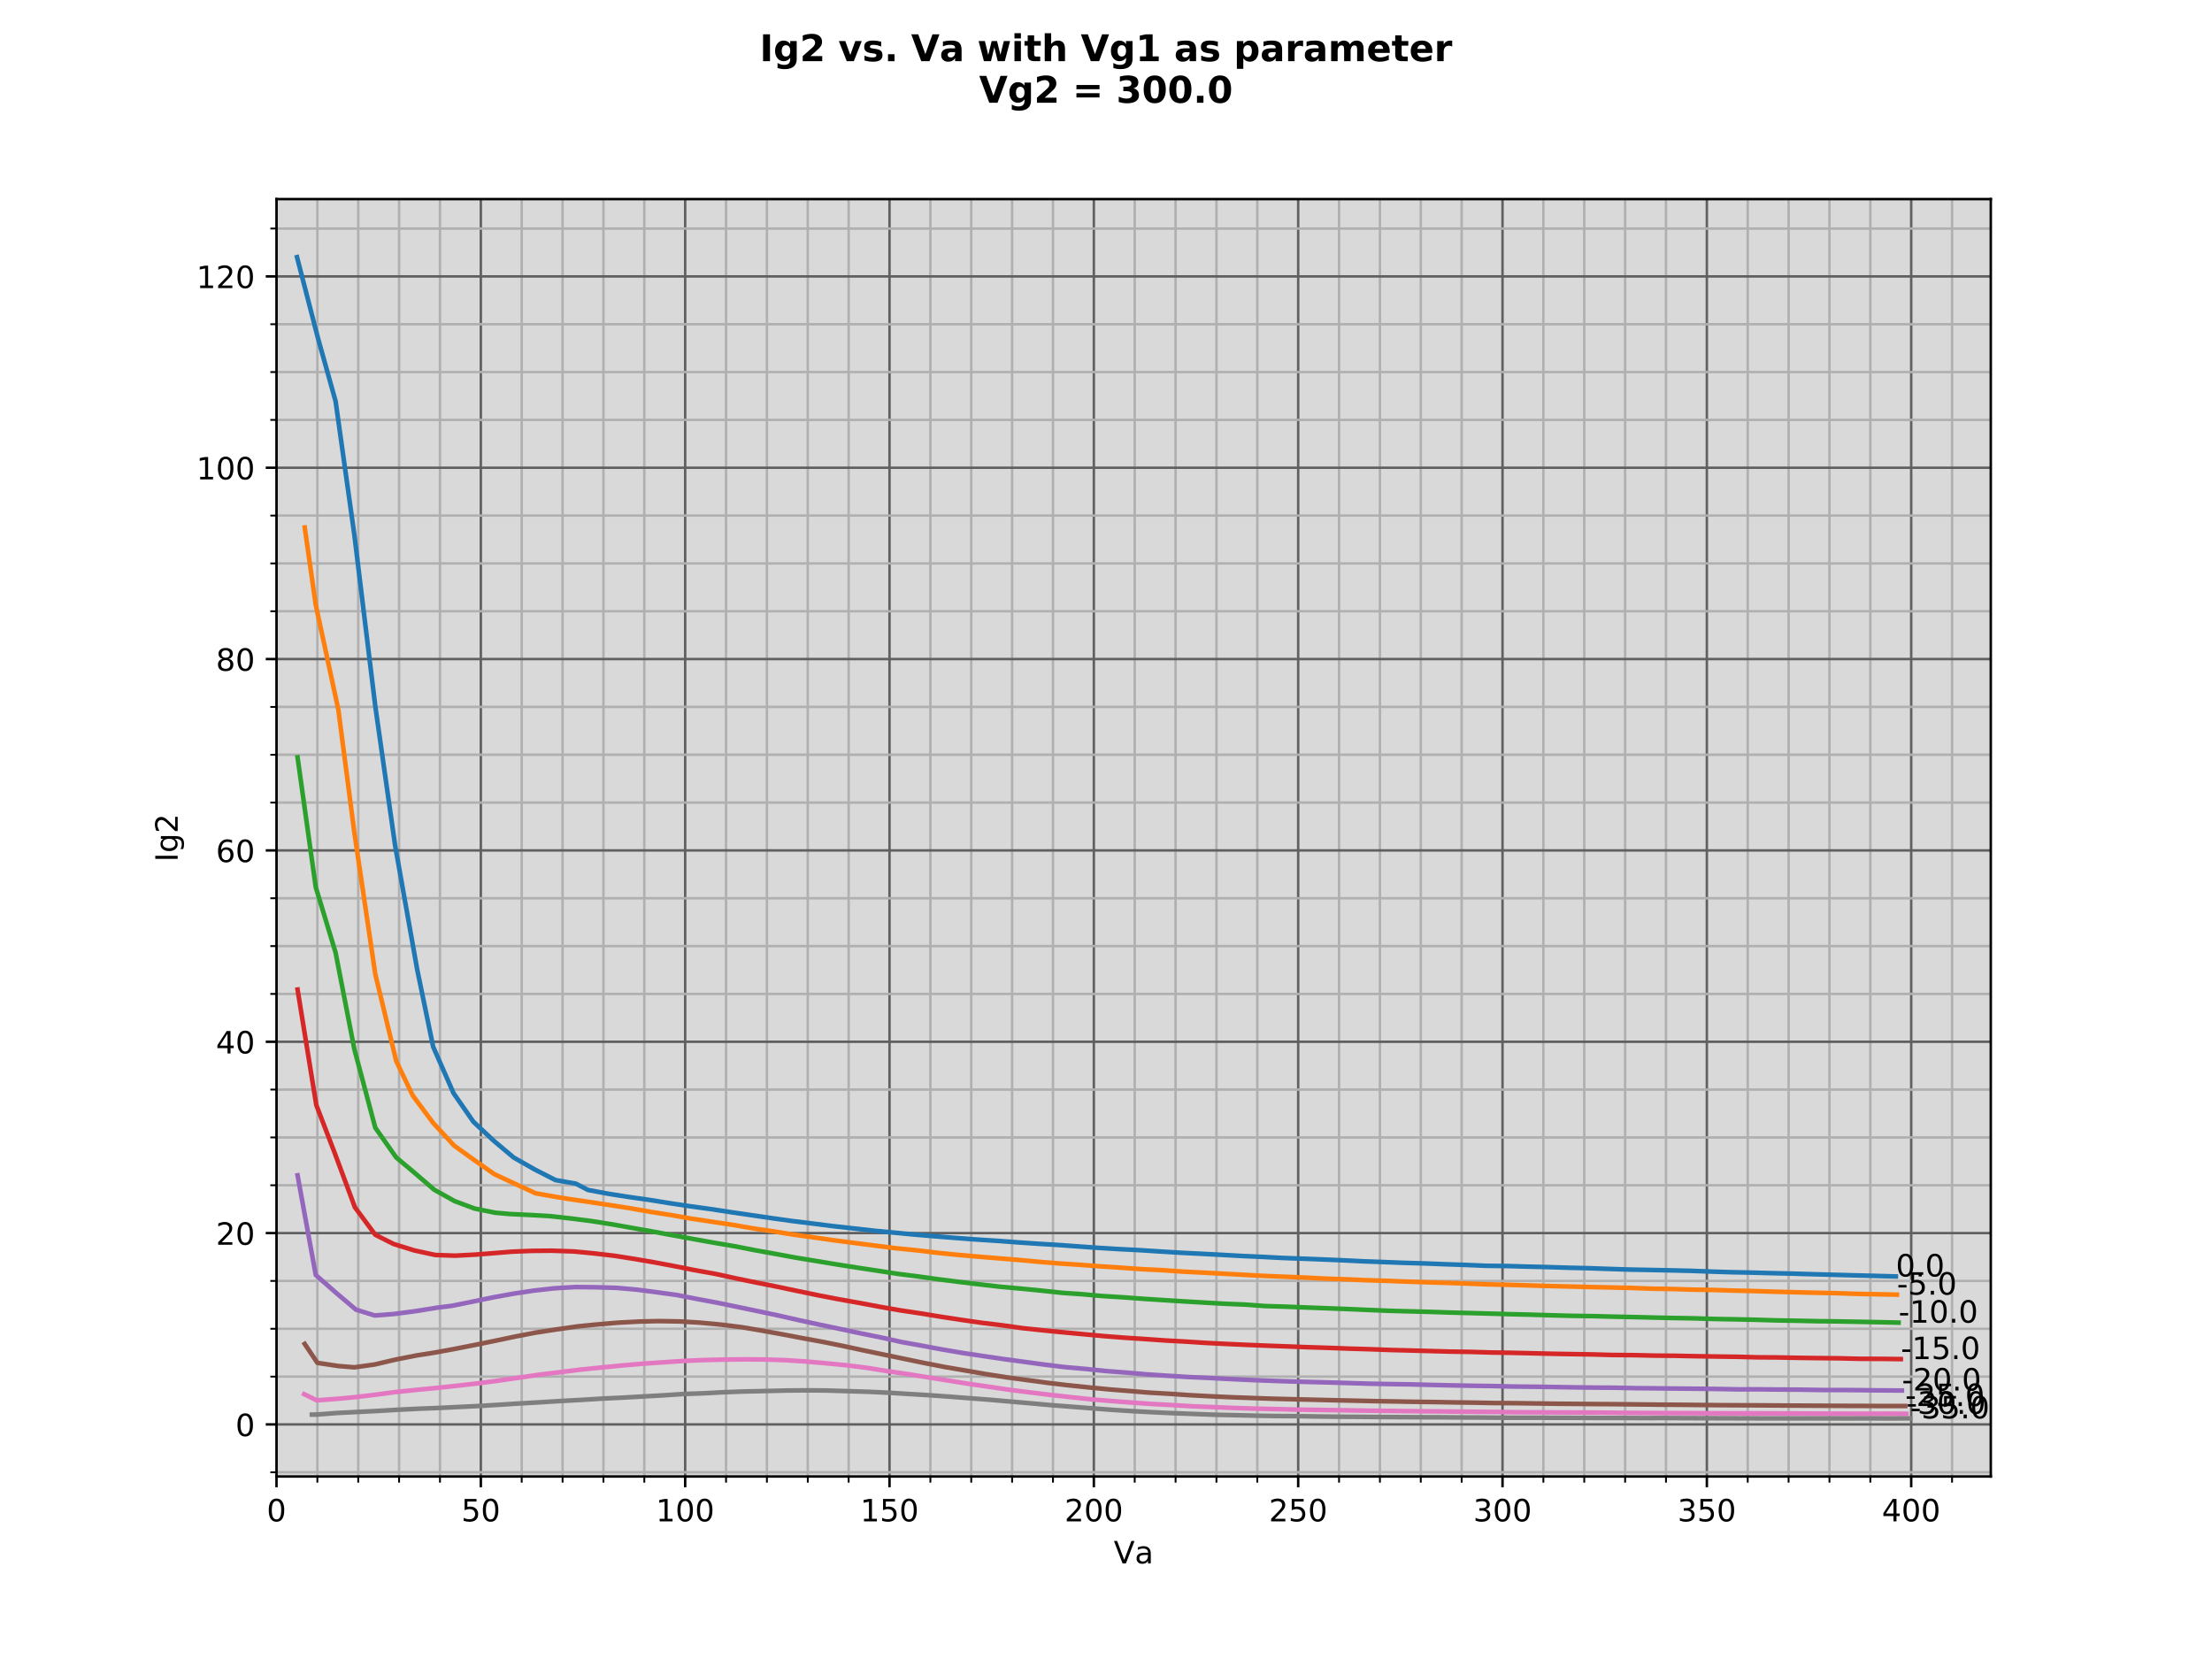 <?xml version="1.0" encoding="utf-8" standalone="no"?>
<!DOCTYPE svg PUBLIC "-//W3C//DTD SVG 1.1//EN"
  "http://www.w3.org/Graphics/SVG/1.1/DTD/svg11.dtd">
<!-- Created with matplotlib (http://matplotlib.org/) -->
<svg height="540pt" version="1.1" viewBox="0 0 720 540" width="720pt" xmlns="http://www.w3.org/2000/svg" xmlns:xlink="http://www.w3.org/1999/xlink">
 <defs>
  <style type="text/css">
*{stroke-linecap:butt;stroke-linejoin:round;}
  </style>
 </defs>
 <g id="figure_1">
  <g id="patch_1">
   <path d="M 0 540 
L 720 540 
L 720 0 
L 0 0 
z
" style="fill:#ffffff;"/>
  </g>
  <g id="axes_1">
   <g id="patch_2">
    <path d="M 90 480.6 
L 648 480.6 
L 648 64.8 
L 90 64.8 
z
" style="fill:#d9d9d9;"/>
   </g>
   <g id="matplotlib.axis_1">
    <g id="xtick_1">
     <g id="line2d_1">
      <path clip-path="url(#p5807626e89)" d="M 90 480.6 
L 90 64.8 
" style="fill:none;stroke:#606060;stroke-linecap:square;stroke-width:0.8;"/>
     </g>
     <g id="line2d_2">
      <defs>
       <path d="M 0 0 
L 0 3.5 
" id="m1c1a6da825" style="stroke:#000000;stroke-width:0.8;"/>
      </defs>
      <g>
       <use style="stroke:#000000;stroke-width:0.8;" x="90" xlink:href="#m1c1a6da825" y="480.6"/>
      </g>
     </g>
     <g id="text_1">
      <!-- 0 -->
      <defs>
       <path d="M 31.781 66.406 
Q 24.172 66.406 20.328 58.906 
Q 16.5 51.422 16.5 36.375 
Q 16.5 21.391 20.328 13.891 
Q 24.172 6.391 31.781 6.391 
Q 39.453 6.391 43.281 13.891 
Q 47.125 21.391 47.125 36.375 
Q 47.125 51.422 43.281 58.906 
Q 39.453 66.406 31.781 66.406 
z
M 31.781 74.219 
Q 44.047 74.219 50.516 64.516 
Q 56.984 54.828 56.984 36.375 
Q 56.984 17.969 50.516 8.266 
Q 44.047 -1.422 31.781 -1.422 
Q 19.531 -1.422 13.062 8.266 
Q 6.594 17.969 6.594 36.375 
Q 6.594 54.828 13.062 64.516 
Q 19.531 74.219 31.781 74.219 
z
" id="DejaVuSans-30"/>
      </defs>
      <g transform="translate(86.819 495.198)scale(0.1 -0.1)">
       <use xlink:href="#DejaVuSans-30"/>
      </g>
     </g>
    </g>
    <g id="xtick_2">
     <g id="line2d_3">
      <path clip-path="url(#p5807626e89)" d="M 156.511 480.6 
L 156.511 64.8 
" style="fill:none;stroke:#606060;stroke-linecap:square;stroke-width:0.8;"/>
     </g>
     <g id="line2d_4">
      <g>
       <use style="stroke:#000000;stroke-width:0.8;" x="156.511" xlink:href="#m1c1a6da825" y="480.6"/>
      </g>
     </g>
     <g id="text_2">
      <!-- 50 -->
      <defs>
       <path d="M 10.797 72.906 
L 49.516 72.906 
L 49.516 64.594 
L 19.828 64.594 
L 19.828 46.734 
Q 21.969 47.469 24.109 47.828 
Q 26.266 48.188 28.422 48.188 
Q 40.625 48.188 47.75 41.5 
Q 54.891 34.812 54.891 23.391 
Q 54.891 11.625 47.562 5.094 
Q 40.234 -1.422 26.906 -1.422 
Q 22.312 -1.422 17.547 -0.641 
Q 12.797 0.141 7.719 1.703 
L 7.719 11.625 
Q 12.109 9.234 16.797 8.062 
Q 21.484 6.891 26.703 6.891 
Q 35.156 6.891 40.078 11.328 
Q 45.016 15.766 45.016 23.391 
Q 45.016 31 40.078 35.438 
Q 35.156 39.891 26.703 39.891 
Q 22.75 39.891 18.812 39.016 
Q 14.891 38.141 10.797 36.281 
z
" id="DejaVuSans-35"/>
      </defs>
      <g transform="translate(150.149 495.198)scale(0.1 -0.1)">
       <use xlink:href="#DejaVuSans-35"/>
       <use x="63.623" xlink:href="#DejaVuSans-30"/>
      </g>
     </g>
    </g>
    <g id="xtick_3">
     <g id="line2d_5">
      <path clip-path="url(#p5807626e89)" d="M 223.022 480.6 
L 223.022 64.8 
" style="fill:none;stroke:#606060;stroke-linecap:square;stroke-width:0.8;"/>
     </g>
     <g id="line2d_6">
      <g>
       <use style="stroke:#000000;stroke-width:0.8;" x="223.022" xlink:href="#m1c1a6da825" y="480.6"/>
      </g>
     </g>
     <g id="text_3">
      <!-- 100 -->
      <defs>
       <path d="M 12.406 8.297 
L 28.516 8.297 
L 28.516 63.922 
L 10.984 60.406 
L 10.984 69.391 
L 28.422 72.906 
L 38.281 72.906 
L 38.281 8.297 
L 54.391 8.297 
L 54.391 0 
L 12.406 0 
z
" id="DejaVuSans-31"/>
      </defs>
      <g transform="translate(213.478 495.198)scale(0.1 -0.1)">
       <use xlink:href="#DejaVuSans-31"/>
       <use x="63.623" xlink:href="#DejaVuSans-30"/>
       <use x="127.246" xlink:href="#DejaVuSans-30"/>
      </g>
     </g>
    </g>
    <g id="xtick_4">
     <g id="line2d_7">
      <path clip-path="url(#p5807626e89)" d="M 289.533 480.6 
L 289.533 64.8 
" style="fill:none;stroke:#606060;stroke-linecap:square;stroke-width:0.8;"/>
     </g>
     <g id="line2d_8">
      <g>
       <use style="stroke:#000000;stroke-width:0.8;" x="289.533" xlink:href="#m1c1a6da825" y="480.6"/>
      </g>
     </g>
     <g id="text_4">
      <!-- 150 -->
      <g transform="translate(279.99 495.198)scale(0.1 -0.1)">
       <use xlink:href="#DejaVuSans-31"/>
       <use x="63.623" xlink:href="#DejaVuSans-35"/>
       <use x="127.246" xlink:href="#DejaVuSans-30"/>
      </g>
     </g>
    </g>
    <g id="xtick_5">
     <g id="line2d_9">
      <path clip-path="url(#p5807626e89)" d="M 356.044 480.6 
L 356.044 64.8 
" style="fill:none;stroke:#606060;stroke-linecap:square;stroke-width:0.8;"/>
     </g>
     <g id="line2d_10">
      <g>
       <use style="stroke:#000000;stroke-width:0.8;" x="356.044" xlink:href="#m1c1a6da825" y="480.6"/>
      </g>
     </g>
     <g id="text_5">
      <!-- 200 -->
      <defs>
       <path d="M 19.188 8.297 
L 53.609 8.297 
L 53.609 0 
L 7.328 0 
L 7.328 8.297 
Q 12.938 14.109 22.625 23.891 
Q 32.328 33.688 34.812 36.531 
Q 39.547 41.844 41.422 45.531 
Q 43.312 49.219 43.312 52.781 
Q 43.312 58.594 39.234 62.25 
Q 35.156 65.922 28.609 65.922 
Q 23.969 65.922 18.812 64.312 
Q 13.672 62.703 7.812 59.422 
L 7.812 69.391 
Q 13.766 71.781 18.938 73 
Q 24.125 74.219 28.422 74.219 
Q 39.75 74.219 46.484 68.547 
Q 53.219 62.891 53.219 53.422 
Q 53.219 48.922 51.531 44.891 
Q 49.859 40.875 45.406 35.406 
Q 44.188 33.984 37.641 27.219 
Q 31.109 20.453 19.188 8.297 
z
" id="DejaVuSans-32"/>
      </defs>
      <g transform="translate(346.501 495.198)scale(0.1 -0.1)">
       <use xlink:href="#DejaVuSans-32"/>
       <use x="63.623" xlink:href="#DejaVuSans-30"/>
       <use x="127.246" xlink:href="#DejaVuSans-30"/>
      </g>
     </g>
    </g>
    <g id="xtick_6">
     <g id="line2d_11">
      <path clip-path="url(#p5807626e89)" d="M 422.556 480.6 
L 422.556 64.8 
" style="fill:none;stroke:#606060;stroke-linecap:square;stroke-width:0.8;"/>
     </g>
     <g id="line2d_12">
      <g>
       <use style="stroke:#000000;stroke-width:0.8;" x="422.556" xlink:href="#m1c1a6da825" y="480.6"/>
      </g>
     </g>
     <g id="text_6">
      <!-- 250 -->
      <g transform="translate(413.012 495.198)scale(0.1 -0.1)">
       <use xlink:href="#DejaVuSans-32"/>
       <use x="63.623" xlink:href="#DejaVuSans-35"/>
       <use x="127.246" xlink:href="#DejaVuSans-30"/>
      </g>
     </g>
    </g>
    <g id="xtick_7">
     <g id="line2d_13">
      <path clip-path="url(#p5807626e89)" d="M 489.067 480.6 
L 489.067 64.8 
" style="fill:none;stroke:#606060;stroke-linecap:square;stroke-width:0.8;"/>
     </g>
     <g id="line2d_14">
      <g>
       <use style="stroke:#000000;stroke-width:0.8;" x="489.067" xlink:href="#m1c1a6da825" y="480.6"/>
      </g>
     </g>
     <g id="text_7">
      <!-- 300 -->
      <defs>
       <path d="M 40.578 39.312 
Q 47.656 37.797 51.625 33 
Q 55.609 28.219 55.609 21.188 
Q 55.609 10.406 48.188 4.484 
Q 40.766 -1.422 27.094 -1.422 
Q 22.516 -1.422 17.656 -0.516 
Q 12.797 0.391 7.625 2.203 
L 7.625 11.719 
Q 11.719 9.328 16.594 8.109 
Q 21.484 6.891 26.812 6.891 
Q 36.078 6.891 40.938 10.547 
Q 45.797 14.203 45.797 21.188 
Q 45.797 27.641 41.281 31.266 
Q 36.766 34.906 28.719 34.906 
L 20.219 34.906 
L 20.219 43.016 
L 29.109 43.016 
Q 36.375 43.016 40.234 45.922 
Q 44.094 48.828 44.094 54.297 
Q 44.094 59.906 40.109 62.906 
Q 36.141 65.922 28.719 65.922 
Q 24.656 65.922 20.016 65.031 
Q 15.375 64.156 9.812 62.312 
L 9.812 71.094 
Q 15.438 72.656 20.344 73.438 
Q 25.25 74.219 29.594 74.219 
Q 40.828 74.219 47.359 69.109 
Q 53.906 64.016 53.906 55.328 
Q 53.906 49.266 50.438 45.094 
Q 46.969 40.922 40.578 39.312 
z
" id="DejaVuSans-33"/>
      </defs>
      <g transform="translate(479.523 495.198)scale(0.1 -0.1)">
       <use xlink:href="#DejaVuSans-33"/>
       <use x="63.623" xlink:href="#DejaVuSans-30"/>
       <use x="127.246" xlink:href="#DejaVuSans-30"/>
      </g>
     </g>
    </g>
    <g id="xtick_8">
     <g id="line2d_15">
      <path clip-path="url(#p5807626e89)" d="M 555.578 480.6 
L 555.578 64.8 
" style="fill:none;stroke:#606060;stroke-linecap:square;stroke-width:0.8;"/>
     </g>
     <g id="line2d_16">
      <g>
       <use style="stroke:#000000;stroke-width:0.8;" x="555.578" xlink:href="#m1c1a6da825" y="480.6"/>
      </g>
     </g>
     <g id="text_8">
      <!-- 350 -->
      <g transform="translate(546.034 495.198)scale(0.1 -0.1)">
       <use xlink:href="#DejaVuSans-33"/>
       <use x="63.623" xlink:href="#DejaVuSans-35"/>
       <use x="127.246" xlink:href="#DejaVuSans-30"/>
      </g>
     </g>
    </g>
    <g id="xtick_9">
     <g id="line2d_17">
      <path clip-path="url(#p5807626e89)" d="M 622.089 480.6 
L 622.089 64.8 
" style="fill:none;stroke:#606060;stroke-linecap:square;stroke-width:0.8;"/>
     </g>
     <g id="line2d_18">
      <g>
       <use style="stroke:#000000;stroke-width:0.8;" x="622.089" xlink:href="#m1c1a6da825" y="480.6"/>
      </g>
     </g>
     <g id="text_9">
      <!-- 400 -->
      <defs>
       <path d="M 37.797 64.312 
L 12.891 25.391 
L 37.797 25.391 
z
M 35.203 72.906 
L 47.609 72.906 
L 47.609 25.391 
L 58.016 25.391 
L 58.016 17.188 
L 47.609 17.188 
L 47.609 0 
L 37.797 0 
L 37.797 17.188 
L 4.891 17.188 
L 4.891 26.703 
z
" id="DejaVuSans-34"/>
      </defs>
      <g transform="translate(612.545 495.198)scale(0.1 -0.1)">
       <use xlink:href="#DejaVuSans-34"/>
       <use x="63.623" xlink:href="#DejaVuSans-30"/>
       <use x="127.246" xlink:href="#DejaVuSans-30"/>
      </g>
     </g>
    </g>
    <g id="xtick_10">
     <g id="line2d_19">
      <path clip-path="url(#p5807626e89)" d="M 103.302 480.6 
L 103.302 64.8 
" style="fill:none;stroke:#b0b0b0;stroke-linecap:square;stroke-width:0.8;"/>
     </g>
     <g id="line2d_20">
      <defs>
       <path d="M 0 0 
L 0 2 
" id="mca1c0c9c5f" style="stroke:#000000;stroke-width:0.6;"/>
      </defs>
      <g>
       <use style="stroke:#000000;stroke-width:0.6;" x="103.302" xlink:href="#mca1c0c9c5f" y="480.6"/>
      </g>
     </g>
    </g>
    <g id="xtick_11">
     <g id="line2d_21">
      <path clip-path="url(#p5807626e89)" d="M 116.604 480.6 
L 116.604 64.8 
" style="fill:none;stroke:#b0b0b0;stroke-linecap:square;stroke-width:0.8;"/>
     </g>
     <g id="line2d_22">
      <g>
       <use style="stroke:#000000;stroke-width:0.6;" x="116.604" xlink:href="#mca1c0c9c5f" y="480.6"/>
      </g>
     </g>
    </g>
    <g id="xtick_12">
     <g id="line2d_23">
      <path clip-path="url(#p5807626e89)" d="M 129.907 480.6 
L 129.907 64.8 
" style="fill:none;stroke:#b0b0b0;stroke-linecap:square;stroke-width:0.8;"/>
     </g>
     <g id="line2d_24">
      <g>
       <use style="stroke:#000000;stroke-width:0.6;" x="129.907" xlink:href="#mca1c0c9c5f" y="480.6"/>
      </g>
     </g>
    </g>
    <g id="xtick_13">
     <g id="line2d_25">
      <path clip-path="url(#p5807626e89)" d="M 143.209 480.6 
L 143.209 64.8 
" style="fill:none;stroke:#b0b0b0;stroke-linecap:square;stroke-width:0.8;"/>
     </g>
     <g id="line2d_26">
      <g>
       <use style="stroke:#000000;stroke-width:0.6;" x="143.209" xlink:href="#mca1c0c9c5f" y="480.6"/>
      </g>
     </g>
    </g>
    <g id="xtick_14">
     <g id="line2d_27">
      <path clip-path="url(#p5807626e89)" d="M 169.813 480.6 
L 169.813 64.8 
" style="fill:none;stroke:#b0b0b0;stroke-linecap:square;stroke-width:0.8;"/>
     </g>
     <g id="line2d_28">
      <g>
       <use style="stroke:#000000;stroke-width:0.6;" x="169.813" xlink:href="#mca1c0c9c5f" y="480.6"/>
      </g>
     </g>
    </g>
    <g id="xtick_15">
     <g id="line2d_29">
      <path clip-path="url(#p5807626e89)" d="M 183.116 480.6 
L 183.116 64.8 
" style="fill:none;stroke:#b0b0b0;stroke-linecap:square;stroke-width:0.8;"/>
     </g>
     <g id="line2d_30">
      <g>
       <use style="stroke:#000000;stroke-width:0.6;" x="183.116" xlink:href="#mca1c0c9c5f" y="480.6"/>
      </g>
     </g>
    </g>
    <g id="xtick_16">
     <g id="line2d_31">
      <path clip-path="url(#p5807626e89)" d="M 196.418 480.6 
L 196.418 64.8 
" style="fill:none;stroke:#b0b0b0;stroke-linecap:square;stroke-width:0.8;"/>
     </g>
     <g id="line2d_32">
      <g>
       <use style="stroke:#000000;stroke-width:0.6;" x="196.418" xlink:href="#mca1c0c9c5f" y="480.6"/>
      </g>
     </g>
    </g>
    <g id="xtick_17">
     <g id="line2d_33">
      <path clip-path="url(#p5807626e89)" d="M 209.72 480.6 
L 209.72 64.8 
" style="fill:none;stroke:#b0b0b0;stroke-linecap:square;stroke-width:0.8;"/>
     </g>
     <g id="line2d_34">
      <g>
       <use style="stroke:#000000;stroke-width:0.6;" x="209.72" xlink:href="#mca1c0c9c5f" y="480.6"/>
      </g>
     </g>
    </g>
    <g id="xtick_18">
     <g id="line2d_35">
      <path clip-path="url(#p5807626e89)" d="M 236.324 480.6 
L 236.324 64.8 
" style="fill:none;stroke:#b0b0b0;stroke-linecap:square;stroke-width:0.8;"/>
     </g>
     <g id="line2d_36">
      <g>
       <use style="stroke:#000000;stroke-width:0.6;" x="236.324" xlink:href="#mca1c0c9c5f" y="480.6"/>
      </g>
     </g>
    </g>
    <g id="xtick_19">
     <g id="line2d_37">
      <path clip-path="url(#p5807626e89)" d="M 249.627 480.6 
L 249.627 64.8 
" style="fill:none;stroke:#b0b0b0;stroke-linecap:square;stroke-width:0.8;"/>
     </g>
     <g id="line2d_38">
      <g>
       <use style="stroke:#000000;stroke-width:0.6;" x="249.627" xlink:href="#mca1c0c9c5f" y="480.6"/>
      </g>
     </g>
    </g>
    <g id="xtick_20">
     <g id="line2d_39">
      <path clip-path="url(#p5807626e89)" d="M 262.929 480.6 
L 262.929 64.8 
" style="fill:none;stroke:#b0b0b0;stroke-linecap:square;stroke-width:0.8;"/>
     </g>
     <g id="line2d_40">
      <g>
       <use style="stroke:#000000;stroke-width:0.6;" x="262.929" xlink:href="#mca1c0c9c5f" y="480.6"/>
      </g>
     </g>
    </g>
    <g id="xtick_21">
     <g id="line2d_41">
      <path clip-path="url(#p5807626e89)" d="M 276.231 480.6 
L 276.231 64.8 
" style="fill:none;stroke:#b0b0b0;stroke-linecap:square;stroke-width:0.8;"/>
     </g>
     <g id="line2d_42">
      <g>
       <use style="stroke:#000000;stroke-width:0.6;" x="276.231" xlink:href="#mca1c0c9c5f" y="480.6"/>
      </g>
     </g>
    </g>
    <g id="xtick_22">
     <g id="line2d_43">
      <path clip-path="url(#p5807626e89)" d="M 302.836 480.6 
L 302.836 64.8 
" style="fill:none;stroke:#b0b0b0;stroke-linecap:square;stroke-width:0.8;"/>
     </g>
     <g id="line2d_44">
      <g>
       <use style="stroke:#000000;stroke-width:0.6;" x="302.836" xlink:href="#mca1c0c9c5f" y="480.6"/>
      </g>
     </g>
    </g>
    <g id="xtick_23">
     <g id="line2d_45">
      <path clip-path="url(#p5807626e89)" d="M 316.138 480.6 
L 316.138 64.8 
" style="fill:none;stroke:#b0b0b0;stroke-linecap:square;stroke-width:0.8;"/>
     </g>
     <g id="line2d_46">
      <g>
       <use style="stroke:#000000;stroke-width:0.6;" x="316.138" xlink:href="#mca1c0c9c5f" y="480.6"/>
      </g>
     </g>
    </g>
    <g id="xtick_24">
     <g id="line2d_47">
      <path clip-path="url(#p5807626e89)" d="M 329.44 480.6 
L 329.44 64.8 
" style="fill:none;stroke:#b0b0b0;stroke-linecap:square;stroke-width:0.8;"/>
     </g>
     <g id="line2d_48">
      <g>
       <use style="stroke:#000000;stroke-width:0.6;" x="329.44" xlink:href="#mca1c0c9c5f" y="480.6"/>
      </g>
     </g>
    </g>
    <g id="xtick_25">
     <g id="line2d_49">
      <path clip-path="url(#p5807626e89)" d="M 342.742 480.6 
L 342.742 64.8 
" style="fill:none;stroke:#b0b0b0;stroke-linecap:square;stroke-width:0.8;"/>
     </g>
     <g id="line2d_50">
      <g>
       <use style="stroke:#000000;stroke-width:0.6;" x="342.742" xlink:href="#mca1c0c9c5f" y="480.6"/>
      </g>
     </g>
    </g>
    <g id="xtick_26">
     <g id="line2d_51">
      <path clip-path="url(#p5807626e89)" d="M 369.347 480.6 
L 369.347 64.8 
" style="fill:none;stroke:#b0b0b0;stroke-linecap:square;stroke-width:0.8;"/>
     </g>
     <g id="line2d_52">
      <g>
       <use style="stroke:#000000;stroke-width:0.6;" x="369.347" xlink:href="#mca1c0c9c5f" y="480.6"/>
      </g>
     </g>
    </g>
    <g id="xtick_27">
     <g id="line2d_53">
      <path clip-path="url(#p5807626e89)" d="M 382.649 480.6 
L 382.649 64.8 
" style="fill:none;stroke:#b0b0b0;stroke-linecap:square;stroke-width:0.8;"/>
     </g>
     <g id="line2d_54">
      <g>
       <use style="stroke:#000000;stroke-width:0.6;" x="382.649" xlink:href="#mca1c0c9c5f" y="480.6"/>
      </g>
     </g>
    </g>
    <g id="xtick_28">
     <g id="line2d_55">
      <path clip-path="url(#p5807626e89)" d="M 395.951 480.6 
L 395.951 64.8 
" style="fill:none;stroke:#b0b0b0;stroke-linecap:square;stroke-width:0.8;"/>
     </g>
     <g id="line2d_56">
      <g>
       <use style="stroke:#000000;stroke-width:0.6;" x="395.951" xlink:href="#mca1c0c9c5f" y="480.6"/>
      </g>
     </g>
    </g>
    <g id="xtick_29">
     <g id="line2d_57">
      <path clip-path="url(#p5807626e89)" d="M 409.253 480.6 
L 409.253 64.8 
" style="fill:none;stroke:#b0b0b0;stroke-linecap:square;stroke-width:0.8;"/>
     </g>
     <g id="line2d_58">
      <g>
       <use style="stroke:#000000;stroke-width:0.6;" x="409.253" xlink:href="#mca1c0c9c5f" y="480.6"/>
      </g>
     </g>
    </g>
    <g id="xtick_30">
     <g id="line2d_59">
      <path clip-path="url(#p5807626e89)" d="M 435.858 480.6 
L 435.858 64.8 
" style="fill:none;stroke:#b0b0b0;stroke-linecap:square;stroke-width:0.8;"/>
     </g>
     <g id="line2d_60">
      <g>
       <use style="stroke:#000000;stroke-width:0.6;" x="435.858" xlink:href="#mca1c0c9c5f" y="480.6"/>
      </g>
     </g>
    </g>
    <g id="xtick_31">
     <g id="line2d_61">
      <path clip-path="url(#p5807626e89)" d="M 449.16 480.6 
L 449.16 64.8 
" style="fill:none;stroke:#b0b0b0;stroke-linecap:square;stroke-width:0.8;"/>
     </g>
     <g id="line2d_62">
      <g>
       <use style="stroke:#000000;stroke-width:0.6;" x="449.16" xlink:href="#mca1c0c9c5f" y="480.6"/>
      </g>
     </g>
    </g>
    <g id="xtick_32">
     <g id="line2d_63">
      <path clip-path="url(#p5807626e89)" d="M 462.462 480.6 
L 462.462 64.8 
" style="fill:none;stroke:#b0b0b0;stroke-linecap:square;stroke-width:0.8;"/>
     </g>
     <g id="line2d_64">
      <g>
       <use style="stroke:#000000;stroke-width:0.6;" x="462.462" xlink:href="#mca1c0c9c5f" y="480.6"/>
      </g>
     </g>
    </g>
    <g id="xtick_33">
     <g id="line2d_65">
      <path clip-path="url(#p5807626e89)" d="M 475.765 480.6 
L 475.765 64.8 
" style="fill:none;stroke:#b0b0b0;stroke-linecap:square;stroke-width:0.8;"/>
     </g>
     <g id="line2d_66">
      <g>
       <use style="stroke:#000000;stroke-width:0.6;" x="475.765" xlink:href="#mca1c0c9c5f" y="480.6"/>
      </g>
     </g>
    </g>
    <g id="xtick_34">
     <g id="line2d_67">
      <path clip-path="url(#p5807626e89)" d="M 502.369 480.6 
L 502.369 64.8 
" style="fill:none;stroke:#b0b0b0;stroke-linecap:square;stroke-width:0.8;"/>
     </g>
     <g id="line2d_68">
      <g>
       <use style="stroke:#000000;stroke-width:0.6;" x="502.369" xlink:href="#mca1c0c9c5f" y="480.6"/>
      </g>
     </g>
    </g>
    <g id="xtick_35">
     <g id="line2d_69">
      <path clip-path="url(#p5807626e89)" d="M 515.671 480.6 
L 515.671 64.8 
" style="fill:none;stroke:#b0b0b0;stroke-linecap:square;stroke-width:0.8;"/>
     </g>
     <g id="line2d_70">
      <g>
       <use style="stroke:#000000;stroke-width:0.6;" x="515.671" xlink:href="#mca1c0c9c5f" y="480.6"/>
      </g>
     </g>
    </g>
    <g id="xtick_36">
     <g id="line2d_71">
      <path clip-path="url(#p5807626e89)" d="M 528.973 480.6 
L 528.973 64.8 
" style="fill:none;stroke:#b0b0b0;stroke-linecap:square;stroke-width:0.8;"/>
     </g>
     <g id="line2d_72">
      <g>
       <use style="stroke:#000000;stroke-width:0.6;" x="528.973" xlink:href="#mca1c0c9c5f" y="480.6"/>
      </g>
     </g>
    </g>
    <g id="xtick_37">
     <g id="line2d_73">
      <path clip-path="url(#p5807626e89)" d="M 542.276 480.6 
L 542.276 64.8 
" style="fill:none;stroke:#b0b0b0;stroke-linecap:square;stroke-width:0.8;"/>
     </g>
     <g id="line2d_74">
      <g>
       <use style="stroke:#000000;stroke-width:0.6;" x="542.276" xlink:href="#mca1c0c9c5f" y="480.6"/>
      </g>
     </g>
    </g>
    <g id="xtick_38">
     <g id="line2d_75">
      <path clip-path="url(#p5807626e89)" d="M 568.88 480.6 
L 568.88 64.8 
" style="fill:none;stroke:#b0b0b0;stroke-linecap:square;stroke-width:0.8;"/>
     </g>
     <g id="line2d_76">
      <g>
       <use style="stroke:#000000;stroke-width:0.6;" x="568.88" xlink:href="#mca1c0c9c5f" y="480.6"/>
      </g>
     </g>
    </g>
    <g id="xtick_39">
     <g id="line2d_77">
      <path clip-path="url(#p5807626e89)" d="M 582.182 480.6 
L 582.182 64.8 
" style="fill:none;stroke:#b0b0b0;stroke-linecap:square;stroke-width:0.8;"/>
     </g>
     <g id="line2d_78">
      <g>
       <use style="stroke:#000000;stroke-width:0.6;" x="582.182" xlink:href="#mca1c0c9c5f" y="480.6"/>
      </g>
     </g>
    </g>
    <g id="xtick_40">
     <g id="line2d_79">
      <path clip-path="url(#p5807626e89)" d="M 595.485 480.6 
L 595.485 64.8 
" style="fill:none;stroke:#b0b0b0;stroke-linecap:square;stroke-width:0.8;"/>
     </g>
     <g id="line2d_80">
      <g>
       <use style="stroke:#000000;stroke-width:0.6;" x="595.485" xlink:href="#mca1c0c9c5f" y="480.6"/>
      </g>
     </g>
    </g>
    <g id="xtick_41">
     <g id="line2d_81">
      <path clip-path="url(#p5807626e89)" d="M 608.787 480.6 
L 608.787 64.8 
" style="fill:none;stroke:#b0b0b0;stroke-linecap:square;stroke-width:0.8;"/>
     </g>
     <g id="line2d_82">
      <g>
       <use style="stroke:#000000;stroke-width:0.6;" x="608.787" xlink:href="#mca1c0c9c5f" y="480.6"/>
      </g>
     </g>
    </g>
    <g id="xtick_42">
     <g id="line2d_83">
      <path clip-path="url(#p5807626e89)" d="M 635.391 480.6 
L 635.391 64.8 
" style="fill:none;stroke:#b0b0b0;stroke-linecap:square;stroke-width:0.8;"/>
     </g>
     <g id="line2d_84">
      <g>
       <use style="stroke:#000000;stroke-width:0.6;" x="635.391" xlink:href="#mca1c0c9c5f" y="480.6"/>
      </g>
     </g>
    </g>
    <g id="text_10">
     <!-- Va -->
     <defs>
      <path d="M 28.609 0 
L 0.781 72.906 
L 11.078 72.906 
L 34.188 11.531 
L 57.328 72.906 
L 67.578 72.906 
L 39.797 0 
z
" id="DejaVuSans-56"/>
      <path d="M 34.281 27.484 
Q 23.391 27.484 19.188 25 
Q 14.984 22.516 14.984 16.5 
Q 14.984 11.719 18.141 8.906 
Q 21.297 6.109 26.703 6.109 
Q 34.188 6.109 38.703 11.406 
Q 43.219 16.703 43.219 25.484 
L 43.219 27.484 
z
M 52.203 31.203 
L 52.203 0 
L 43.219 0 
L 43.219 8.297 
Q 40.141 3.328 35.547 0.953 
Q 30.953 -1.422 24.312 -1.422 
Q 15.922 -1.422 10.953 3.297 
Q 6 8.016 6 15.922 
Q 6 25.141 12.172 29.828 
Q 18.359 34.516 30.609 34.516 
L 43.219 34.516 
L 43.219 35.406 
Q 43.219 41.609 39.141 45 
Q 35.062 48.391 27.688 48.391 
Q 23 48.391 18.547 47.266 
Q 14.109 46.141 10.016 43.891 
L 10.016 52.203 
Q 14.938 54.109 19.578 55.047 
Q 24.219 56 28.609 56 
Q 40.484 56 46.344 49.844 
Q 52.203 43.703 52.203 31.203 
z
" id="DejaVuSans-61"/>
     </defs>
     <g transform="translate(362.521 508.877)scale(0.1 -0.1)">
      <use xlink:href="#DejaVuSans-56"/>
      <use x="68.299" xlink:href="#DejaVuSans-61"/>
     </g>
    </g>
   </g>
   <g id="matplotlib.axis_2">
    <g id="ytick_1">
     <g id="line2d_85">
      <path clip-path="url(#p5807626e89)" d="M 90 463.647 
L 648 463.647 
" style="fill:none;stroke:#606060;stroke-linecap:square;stroke-width:0.8;"/>
     </g>
     <g id="line2d_86">
      <defs>
       <path d="M 0 0 
L -3.5 0 
" id="m155cdd9cdc" style="stroke:#000000;stroke-width:0.8;"/>
      </defs>
      <g>
       <use style="stroke:#000000;stroke-width:0.8;" x="90" xlink:href="#m155cdd9cdc" y="463.647"/>
      </g>
     </g>
     <g id="text_11">
      <!-- 0 -->
      <g transform="translate(76.638 467.446)scale(0.1 -0.1)">
       <use xlink:href="#DejaVuSans-30"/>
      </g>
     </g>
    </g>
    <g id="ytick_2">
     <g id="line2d_87">
      <path clip-path="url(#p5807626e89)" d="M 90 401.367 
L 648 401.367 
" style="fill:none;stroke:#606060;stroke-linecap:square;stroke-width:0.8;"/>
     </g>
     <g id="line2d_88">
      <g>
       <use style="stroke:#000000;stroke-width:0.8;" x="90" xlink:href="#m155cdd9cdc" y="401.367"/>
      </g>
     </g>
     <g id="text_12">
      <!-- 20 -->
      <g transform="translate(70.275 405.166)scale(0.1 -0.1)">
       <use xlink:href="#DejaVuSans-32"/>
       <use x="63.623" xlink:href="#DejaVuSans-30"/>
      </g>
     </g>
    </g>
    <g id="ytick_3">
     <g id="line2d_89">
      <path clip-path="url(#p5807626e89)" d="M 90 339.087 
L 648 339.087 
" style="fill:none;stroke:#606060;stroke-linecap:square;stroke-width:0.8;"/>
     </g>
     <g id="line2d_90">
      <g>
       <use style="stroke:#000000;stroke-width:0.8;" x="90" xlink:href="#m155cdd9cdc" y="339.087"/>
      </g>
     </g>
     <g id="text_13">
      <!-- 40 -->
      <g transform="translate(70.275 342.886)scale(0.1 -0.1)">
       <use xlink:href="#DejaVuSans-34"/>
       <use x="63.623" xlink:href="#DejaVuSans-30"/>
      </g>
     </g>
    </g>
    <g id="ytick_4">
     <g id="line2d_91">
      <path clip-path="url(#p5807626e89)" d="M 90 276.807 
L 648 276.807 
" style="fill:none;stroke:#606060;stroke-linecap:square;stroke-width:0.8;"/>
     </g>
     <g id="line2d_92">
      <g>
       <use style="stroke:#000000;stroke-width:0.8;" x="90" xlink:href="#m155cdd9cdc" y="276.807"/>
      </g>
     </g>
     <g id="text_14">
      <!-- 60 -->
      <defs>
       <path d="M 33.016 40.375 
Q 26.375 40.375 22.484 35.828 
Q 18.609 31.297 18.609 23.391 
Q 18.609 15.531 22.484 10.953 
Q 26.375 6.391 33.016 6.391 
Q 39.656 6.391 43.531 10.953 
Q 47.406 15.531 47.406 23.391 
Q 47.406 31.297 43.531 35.828 
Q 39.656 40.375 33.016 40.375 
z
M 52.594 71.297 
L 52.594 62.312 
Q 48.875 64.062 45.094 64.984 
Q 41.312 65.922 37.594 65.922 
Q 27.828 65.922 22.672 59.328 
Q 17.531 52.734 16.797 39.406 
Q 19.672 43.656 24.016 45.922 
Q 28.375 48.188 33.594 48.188 
Q 44.578 48.188 50.953 41.516 
Q 57.328 34.859 57.328 23.391 
Q 57.328 12.156 50.688 5.359 
Q 44.047 -1.422 33.016 -1.422 
Q 20.359 -1.422 13.672 8.266 
Q 6.984 17.969 6.984 36.375 
Q 6.984 53.656 15.188 63.938 
Q 23.391 74.219 37.203 74.219 
Q 40.922 74.219 44.703 73.484 
Q 48.484 72.75 52.594 71.297 
z
" id="DejaVuSans-36"/>
      </defs>
      <g transform="translate(70.275 280.606)scale(0.1 -0.1)">
       <use xlink:href="#DejaVuSans-36"/>
       <use x="63.623" xlink:href="#DejaVuSans-30"/>
      </g>
     </g>
    </g>
    <g id="ytick_5">
     <g id="line2d_93">
      <path clip-path="url(#p5807626e89)" d="M 90 214.527 
L 648 214.527 
" style="fill:none;stroke:#606060;stroke-linecap:square;stroke-width:0.8;"/>
     </g>
     <g id="line2d_94">
      <g>
       <use style="stroke:#000000;stroke-width:0.8;" x="90" xlink:href="#m155cdd9cdc" y="214.527"/>
      </g>
     </g>
     <g id="text_15">
      <!-- 80 -->
      <defs>
       <path d="M 31.781 34.625 
Q 24.75 34.625 20.719 30.859 
Q 16.703 27.094 16.703 20.516 
Q 16.703 13.922 20.719 10.156 
Q 24.75 6.391 31.781 6.391 
Q 38.812 6.391 42.859 10.172 
Q 46.922 13.969 46.922 20.516 
Q 46.922 27.094 42.891 30.859 
Q 38.875 34.625 31.781 34.625 
z
M 21.922 38.812 
Q 15.578 40.375 12.031 44.719 
Q 8.5 49.078 8.5 55.328 
Q 8.5 64.062 14.719 69.141 
Q 20.953 74.219 31.781 74.219 
Q 42.672 74.219 48.875 69.141 
Q 55.078 64.062 55.078 55.328 
Q 55.078 49.078 51.531 44.719 
Q 48 40.375 41.703 38.812 
Q 48.828 37.156 52.797 32.312 
Q 56.781 27.484 56.781 20.516 
Q 56.781 9.906 50.312 4.234 
Q 43.844 -1.422 31.781 -1.422 
Q 19.734 -1.422 13.25 4.234 
Q 6.781 9.906 6.781 20.516 
Q 6.781 27.484 10.781 32.312 
Q 14.797 37.156 21.922 38.812 
z
M 18.312 54.391 
Q 18.312 48.734 21.844 45.562 
Q 25.391 42.391 31.781 42.391 
Q 38.141 42.391 41.719 45.562 
Q 45.312 48.734 45.312 54.391 
Q 45.312 60.062 41.719 63.234 
Q 38.141 66.406 31.781 66.406 
Q 25.391 66.406 21.844 63.234 
Q 18.312 60.062 18.312 54.391 
z
" id="DejaVuSans-38"/>
      </defs>
      <g transform="translate(70.275 218.326)scale(0.1 -0.1)">
       <use xlink:href="#DejaVuSans-38"/>
       <use x="63.623" xlink:href="#DejaVuSans-30"/>
      </g>
     </g>
    </g>
    <g id="ytick_6">
     <g id="line2d_95">
      <path clip-path="url(#p5807626e89)" d="M 90 152.246 
L 648 152.246 
" style="fill:none;stroke:#606060;stroke-linecap:square;stroke-width:0.8;"/>
     </g>
     <g id="line2d_96">
      <g>
       <use style="stroke:#000000;stroke-width:0.8;" x="90" xlink:href="#m155cdd9cdc" y="152.246"/>
      </g>
     </g>
     <g id="text_16">
      <!-- 100 -->
      <g transform="translate(63.913 156.046)scale(0.1 -0.1)">
       <use xlink:href="#DejaVuSans-31"/>
       <use x="63.623" xlink:href="#DejaVuSans-30"/>
       <use x="127.246" xlink:href="#DejaVuSans-30"/>
      </g>
     </g>
    </g>
    <g id="ytick_7">
     <g id="line2d_97">
      <path clip-path="url(#p5807626e89)" d="M 90 89.966 
L 648 89.966 
" style="fill:none;stroke:#606060;stroke-linecap:square;stroke-width:0.8;"/>
     </g>
     <g id="line2d_98">
      <g>
       <use style="stroke:#000000;stroke-width:0.8;" x="90" xlink:href="#m155cdd9cdc" y="89.966"/>
      </g>
     </g>
     <g id="text_17">
      <!-- 120 -->
      <g transform="translate(63.913 93.766)scale(0.1 -0.1)">
       <use xlink:href="#DejaVuSans-31"/>
       <use x="63.623" xlink:href="#DejaVuSans-32"/>
       <use x="127.246" xlink:href="#DejaVuSans-30"/>
      </g>
     </g>
    </g>
    <g id="ytick_8">
     <g id="line2d_99">
      <path clip-path="url(#p5807626e89)" d="M 90 479.217 
L 648 479.217 
" style="fill:none;stroke:#b0b0b0;stroke-linecap:square;stroke-width:0.8;"/>
     </g>
     <g id="line2d_100">
      <defs>
       <path d="M 0 0 
L -2 0 
" id="m8c93074c3f" style="stroke:#000000;stroke-width:0.6;"/>
      </defs>
      <g>
       <use style="stroke:#000000;stroke-width:0.6;" x="90" xlink:href="#m8c93074c3f" y="479.217"/>
      </g>
     </g>
    </g>
    <g id="ytick_9">
     <g id="line2d_101">
      <path clip-path="url(#p5807626e89)" d="M 90 448.077 
L 648 448.077 
" style="fill:none;stroke:#b0b0b0;stroke-linecap:square;stroke-width:0.8;"/>
     </g>
     <g id="line2d_102">
      <g>
       <use style="stroke:#000000;stroke-width:0.6;" x="90" xlink:href="#m8c93074c3f" y="448.077"/>
      </g>
     </g>
    </g>
    <g id="ytick_10">
     <g id="line2d_103">
      <path clip-path="url(#p5807626e89)" d="M 90 432.507 
L 648 432.507 
" style="fill:none;stroke:#b0b0b0;stroke-linecap:square;stroke-width:0.8;"/>
     </g>
     <g id="line2d_104">
      <g>
       <use style="stroke:#000000;stroke-width:0.6;" x="90" xlink:href="#m8c93074c3f" y="432.507"/>
      </g>
     </g>
    </g>
    <g id="ytick_11">
     <g id="line2d_105">
      <path clip-path="url(#p5807626e89)" d="M 90 416.937 
L 648 416.937 
" style="fill:none;stroke:#b0b0b0;stroke-linecap:square;stroke-width:0.8;"/>
     </g>
     <g id="line2d_106">
      <g>
       <use style="stroke:#000000;stroke-width:0.6;" x="90" xlink:href="#m8c93074c3f" y="416.937"/>
      </g>
     </g>
    </g>
    <g id="ytick_12">
     <g id="line2d_107">
      <path clip-path="url(#p5807626e89)" d="M 90 385.797 
L 648 385.797 
" style="fill:none;stroke:#b0b0b0;stroke-linecap:square;stroke-width:0.8;"/>
     </g>
     <g id="line2d_108">
      <g>
       <use style="stroke:#000000;stroke-width:0.6;" x="90" xlink:href="#m8c93074c3f" y="385.797"/>
      </g>
     </g>
    </g>
    <g id="ytick_13">
     <g id="line2d_109">
      <path clip-path="url(#p5807626e89)" d="M 90 370.227 
L 648 370.227 
" style="fill:none;stroke:#b0b0b0;stroke-linecap:square;stroke-width:0.8;"/>
     </g>
     <g id="line2d_110">
      <g>
       <use style="stroke:#000000;stroke-width:0.6;" x="90" xlink:href="#m8c93074c3f" y="370.227"/>
      </g>
     </g>
    </g>
    <g id="ytick_14">
     <g id="line2d_111">
      <path clip-path="url(#p5807626e89)" d="M 90 354.657 
L 648 354.657 
" style="fill:none;stroke:#b0b0b0;stroke-linecap:square;stroke-width:0.8;"/>
     </g>
     <g id="line2d_112">
      <g>
       <use style="stroke:#000000;stroke-width:0.6;" x="90" xlink:href="#m8c93074c3f" y="354.657"/>
      </g>
     </g>
    </g>
    <g id="ytick_15">
     <g id="line2d_113">
      <path clip-path="url(#p5807626e89)" d="M 90 323.517 
L 648 323.517 
" style="fill:none;stroke:#b0b0b0;stroke-linecap:square;stroke-width:0.8;"/>
     </g>
     <g id="line2d_114">
      <g>
       <use style="stroke:#000000;stroke-width:0.6;" x="90" xlink:href="#m8c93074c3f" y="323.517"/>
      </g>
     </g>
    </g>
    <g id="ytick_16">
     <g id="line2d_115">
      <path clip-path="url(#p5807626e89)" d="M 90 307.947 
L 648 307.947 
" style="fill:none;stroke:#b0b0b0;stroke-linecap:square;stroke-width:0.8;"/>
     </g>
     <g id="line2d_116">
      <g>
       <use style="stroke:#000000;stroke-width:0.6;" x="90" xlink:href="#m8c93074c3f" y="307.947"/>
      </g>
     </g>
    </g>
    <g id="ytick_17">
     <g id="line2d_117">
      <path clip-path="url(#p5807626e89)" d="M 90 292.377 
L 648 292.377 
" style="fill:none;stroke:#b0b0b0;stroke-linecap:square;stroke-width:0.8;"/>
     </g>
     <g id="line2d_118">
      <g>
       <use style="stroke:#000000;stroke-width:0.6;" x="90" xlink:href="#m8c93074c3f" y="292.377"/>
      </g>
     </g>
    </g>
    <g id="ytick_18">
     <g id="line2d_119">
      <path clip-path="url(#p5807626e89)" d="M 90 261.237 
L 648 261.237 
" style="fill:none;stroke:#b0b0b0;stroke-linecap:square;stroke-width:0.8;"/>
     </g>
     <g id="line2d_120">
      <g>
       <use style="stroke:#000000;stroke-width:0.6;" x="90" xlink:href="#m8c93074c3f" y="261.237"/>
      </g>
     </g>
    </g>
    <g id="ytick_19">
     <g id="line2d_121">
      <path clip-path="url(#p5807626e89)" d="M 90 245.667 
L 648 245.667 
" style="fill:none;stroke:#b0b0b0;stroke-linecap:square;stroke-width:0.8;"/>
     </g>
     <g id="line2d_122">
      <g>
       <use style="stroke:#000000;stroke-width:0.6;" x="90" xlink:href="#m8c93074c3f" y="245.667"/>
      </g>
     </g>
    </g>
    <g id="ytick_20">
     <g id="line2d_123">
      <path clip-path="url(#p5807626e89)" d="M 90 230.097 
L 648 230.097 
" style="fill:none;stroke:#b0b0b0;stroke-linecap:square;stroke-width:0.8;"/>
     </g>
     <g id="line2d_124">
      <g>
       <use style="stroke:#000000;stroke-width:0.6;" x="90" xlink:href="#m8c93074c3f" y="230.097"/>
      </g>
     </g>
    </g>
    <g id="ytick_21">
     <g id="line2d_125">
      <path clip-path="url(#p5807626e89)" d="M 90 198.957 
L 648 198.957 
" style="fill:none;stroke:#b0b0b0;stroke-linecap:square;stroke-width:0.8;"/>
     </g>
     <g id="line2d_126">
      <g>
       <use style="stroke:#000000;stroke-width:0.6;" x="90" xlink:href="#m8c93074c3f" y="198.957"/>
      </g>
     </g>
    </g>
    <g id="ytick_22">
     <g id="line2d_127">
      <path clip-path="url(#p5807626e89)" d="M 90 183.387 
L 648 183.387 
" style="fill:none;stroke:#b0b0b0;stroke-linecap:square;stroke-width:0.8;"/>
     </g>
     <g id="line2d_128">
      <g>
       <use style="stroke:#000000;stroke-width:0.6;" x="90" xlink:href="#m8c93074c3f" y="183.387"/>
      </g>
     </g>
    </g>
    <g id="ytick_23">
     <g id="line2d_129">
      <path clip-path="url(#p5807626e89)" d="M 90 167.816 
L 648 167.816 
" style="fill:none;stroke:#b0b0b0;stroke-linecap:square;stroke-width:0.8;"/>
     </g>
     <g id="line2d_130">
      <g>
       <use style="stroke:#000000;stroke-width:0.6;" x="90" xlink:href="#m8c93074c3f" y="167.816"/>
      </g>
     </g>
    </g>
    <g id="ytick_24">
     <g id="line2d_131">
      <path clip-path="url(#p5807626e89)" d="M 90 136.676 
L 648 136.676 
" style="fill:none;stroke:#b0b0b0;stroke-linecap:square;stroke-width:0.8;"/>
     </g>
     <g id="line2d_132">
      <g>
       <use style="stroke:#000000;stroke-width:0.6;" x="90" xlink:href="#m8c93074c3f" y="136.676"/>
      </g>
     </g>
    </g>
    <g id="ytick_25">
     <g id="line2d_133">
      <path clip-path="url(#p5807626e89)" d="M 90 121.106 
L 648 121.106 
" style="fill:none;stroke:#b0b0b0;stroke-linecap:square;stroke-width:0.8;"/>
     </g>
     <g id="line2d_134">
      <g>
       <use style="stroke:#000000;stroke-width:0.6;" x="90" xlink:href="#m8c93074c3f" y="121.106"/>
      </g>
     </g>
    </g>
    <g id="ytick_26">
     <g id="line2d_135">
      <path clip-path="url(#p5807626e89)" d="M 90 105.536 
L 648 105.536 
" style="fill:none;stroke:#b0b0b0;stroke-linecap:square;stroke-width:0.8;"/>
     </g>
     <g id="line2d_136">
      <g>
       <use style="stroke:#000000;stroke-width:0.6;" x="90" xlink:href="#m8c93074c3f" y="105.536"/>
      </g>
     </g>
    </g>
    <g id="ytick_27">
     <g id="line2d_137">
      <path clip-path="url(#p5807626e89)" d="M 90 74.396 
L 648 74.396 
" style="fill:none;stroke:#b0b0b0;stroke-linecap:square;stroke-width:0.8;"/>
     </g>
     <g id="line2d_138">
      <g>
       <use style="stroke:#000000;stroke-width:0.6;" x="90" xlink:href="#m8c93074c3f" y="74.396"/>
      </g>
     </g>
    </g>
    <g id="text_18">
     <!-- Ig2 -->
     <defs>
      <path d="M 9.812 72.906 
L 19.672 72.906 
L 19.672 0 
L 9.812 0 
z
" id="DejaVuSans-49"/>
      <path d="M 45.406 27.984 
Q 45.406 37.75 41.375 43.109 
Q 37.359 48.484 30.078 48.484 
Q 22.859 48.484 18.828 43.109 
Q 14.797 37.75 14.797 27.984 
Q 14.797 18.266 18.828 12.891 
Q 22.859 7.516 30.078 7.516 
Q 37.359 7.516 41.375 12.891 
Q 45.406 18.266 45.406 27.984 
z
M 54.391 6.781 
Q 54.391 -7.172 48.188 -13.984 
Q 42 -20.797 29.203 -20.797 
Q 24.469 -20.797 20.266 -20.094 
Q 16.062 -19.391 12.109 -17.922 
L 12.109 -9.188 
Q 16.062 -11.328 19.922 -12.344 
Q 23.781 -13.375 27.781 -13.375 
Q 36.625 -13.375 41.016 -8.766 
Q 45.406 -4.156 45.406 5.172 
L 45.406 9.625 
Q 42.625 4.781 38.281 2.391 
Q 33.938 0 27.875 0 
Q 17.828 0 11.672 7.656 
Q 5.516 15.328 5.516 27.984 
Q 5.516 40.672 11.672 48.328 
Q 17.828 56 27.875 56 
Q 33.938 56 38.281 53.609 
Q 42.625 51.219 45.406 46.391 
L 45.406 54.688 
L 54.391 54.688 
z
" id="DejaVuSans-67"/>
     </defs>
     <g transform="translate(57.833 280.53)rotate(-90)scale(0.1 -0.1)">
      <use xlink:href="#DejaVuSans-49"/>
      <use x="29.492" xlink:href="#DejaVuSans-67"/>
      <use x="92.969" xlink:href="#DejaVuSans-32"/>
     </g>
    </g>
   </g>
   <g id="line2d_139">
    <path clip-path="url(#p5807626e89)" d="M 96.677 83.7 
L 103.493 110.059 
L 109.234 130.604 
L 115.333 174.019 
L 122.15 229.838 
L 128.608 275.192 
L 135.783 315.506 
L 140.986 340.702 
L 147.623 355.82 
L 154.081 365.123 
L 160.718 371.325 
L 167.176 376.752 
L 173.993 380.629 
L 180.81 384.117 
L 187.447 385.28 
L 191.394 387.332 
L 198.21 388.599 
L 204.489 389.586 
L 211.306 390.555 
L 217.764 391.598 
L 224.401 392.604 
L 231.218 393.536 
L 238.035 394.579 
L 244.672 395.548 
L 251.13 396.498 
L 257.947 397.448 
L 264.584 398.268 
L 270.863 399.069 
L 277.859 399.851 
L 284.855 400.634 
L 291.134 401.23 
L 297.771 401.863 
L 304.408 402.422 
L 311.046 402.944 
L 317.683 403.447 
L 324.679 403.894 
L 331.137 404.378 
L 337.954 404.844 
L 344.771 405.254 
L 350.87 405.701 
L 357.687 406.185 
L 364.145 406.576 
L 370.782 406.912 
L 377.419 407.34 
L 384.057 407.75 
L 390.694 408.085 
L 397.152 408.421 
L 404.507 408.83 
L 410.427 409.091 
L 417.602 409.464 
L 424.24 409.706 
L 430.518 409.948 
L 437.156 410.228 
L 443.973 410.563 
L 450.789 410.805 
L 456.35 411.029 
L 463.885 411.252 
L 470.522 411.513 
L 476.801 411.718 
L 483.797 412.016 
L 490.434 412.09 
L 497.072 412.277 
L 503.53 412.426 
L 510.705 412.649 
L 517.342 412.798 
L 522.365 412.985 
L 530.617 413.246 
L 536.716 413.357 
L 543.354 413.488 
L 550.529 413.655 
L 556.987 413.898 
L 563.625 414.102 
L 570.262 414.233 
L 574.926 414.363 
L 583.716 414.568 
L 588.021 414.699 
L 596.991 414.941 
L 603.808 415.127 
L 610.445 415.295 
L 617.082 415.481 
" style="fill:none;stroke:#1f77b4;stroke-linecap:square;stroke-width:1.5;"/>
   </g>
   <g id="line2d_140">
    <path clip-path="url(#p5807626e89)" d="M 99.188 171.693 
L 102.776 196.889 
L 110.131 231.001 
L 115.333 270.928 
L 122.15 317.056 
L 128.966 345.354 
L 134.348 356.595 
L 140.986 365.511 
L 147.802 372.876 
L 154.26 377.527 
L 160.898 382.179 
L 167.535 385.28 
L 174.352 388.413 
L 181.169 389.624 
L 185.474 390.313 
L 191.932 391.263 
L 198.749 392.288 
L 205.207 393.294 
L 211.844 394.467 
L 218.481 395.511 
L 224.939 396.647 
L 231.756 397.672 
L 238.573 398.696 
L 245.21 399.851 
L 251.848 400.82 
L 258.485 401.9 
L 265.302 402.832 
L 271.76 403.763 
L 278.576 404.639 
L 285.214 405.496 
L 291.851 406.334 
L 298.309 406.967 
L 305.126 407.787 
L 311.763 408.458 
L 318.221 409.017 
L 325.217 409.594 
L 331.855 410.134 
L 338.492 410.749 
L 345.13 411.271 
L 351.588 411.699 
L 358.225 412.202 
L 364.683 412.612 
L 371.679 413.115 
L 378.316 413.432 
L 385.133 413.916 
L 391.591 414.233 
L 397.87 414.568 
L 404.507 414.922 
L 410.965 415.276 
L 418.141 415.574 
L 424.599 415.835 
L 430.877 416.17 
L 438.232 416.412 
L 444.331 416.692 
L 451.507 416.915 
L 456.889 417.12 
L 464.423 417.381 
L 470.881 417.567 
L 477.339 417.791 
L 484.156 418.052 
L 490.972 418.201 
L 497.789 418.406 
L 503.888 418.592 
L 511.064 418.76 
L 517.522 418.927 
L 524.159 419.058 
L 531.155 419.225 
L 537.972 419.468 
L 544.251 419.561 
L 551.067 419.784 
L 557.705 419.877 
L 564.163 420.082 
L 570.8 420.231 
L 577.796 420.455 
L 584.434 420.623 
L 591.25 420.79 
L 597.708 420.921 
L 604.166 421.144 
L 610.804 421.275 
L 617.441 421.405 
" style="fill:none;stroke:#ff7f0e;stroke-linecap:square;stroke-width:1.5;"/>
   </g>
   <g id="line2d_141">
    <path clip-path="url(#p5807626e89)" d="M 96.856 246.507 
L 102.776 288.759 
L 109.234 310.079 
L 115.333 341.477 
L 122.15 367.061 
L 128.966 376.752 
L 134.528 381.404 
L 141.344 387.258 
L 147.982 390.965 
L 154.44 393.368 
L 161.077 394.728 
L 165.921 395.157 
L 172.558 395.473 
L 179.016 395.846 
L 186.012 396.628 
L 192.47 397.448 
L 199.287 398.528 
L 205.745 399.683 
L 212.382 400.857 
L 219.019 402.087 
L 225.657 403.298 
L 232.294 404.49 
L 239.111 405.645 
L 245.748 406.949 
L 252.206 408.104 
L 259.023 409.371 
L 265.66 410.451 
L 272.118 411.532 
L 279.115 412.631 
L 285.752 413.637 
L 292.389 414.661 
L 298.847 415.481 
L 305.485 416.412 
L 312.301 417.269 
L 318.939 418.07 
L 325.756 418.853 
L 332.393 419.449 
L 339.03 420.101 
L 345.668 420.809 
L 352.126 421.256 
L 358.763 421.852 
L 365.4 422.262 
L 372.217 422.765 
L 378.675 423.175 
L 385.133 423.585 
L 392.129 423.995 
L 398.587 424.367 
L 405.404 424.647 
L 411.683 425.112 
L 418.499 425.317 
L 425.496 425.597 
L 431.595 425.82 
L 438.412 426.081 
L 444.87 426.36 
L 452.045 426.659 
L 457.606 426.808 
L 464.782 426.994 
L 471.598 427.217 
L 478.056 427.385 
L 484.873 427.571 
L 491.331 427.758 
L 498.327 427.925 
L 505.144 428.13 
L 511.602 428.298 
L 518.239 428.391 
L 524.697 428.559 
L 531.873 428.708 
L 537.972 428.857 
L 544.609 429.006 
L 551.426 429.118 
L 558.064 429.322 
L 564.701 429.434 
L 571.518 429.583 
L 578.335 429.788 
L 584.972 429.9 
L 591.789 430.049 
L 596.453 430.086 
L 604.705 430.235 
L 611.701 430.366 
L 617.979 430.515 
" style="fill:none;stroke:#2ca02c;stroke-linecap:square;stroke-width:1.5;"/>
   </g>
   <g id="line2d_142">
    <path clip-path="url(#p5807626e89)" d="M 96.856 322.096 
L 102.955 359.696 
L 109.054 375.589 
L 115.512 392.958 
L 122.15 401.919 
L 128.07 404.9 
L 134.886 407.023 
L 141.703 408.495 
L 148.161 408.719 
L 154.798 408.365 
L 159.821 407.973 
L 166.638 407.415 
L 173.096 407.154 
L 179.554 407.098 
L 186.73 407.34 
L 193.188 407.955 
L 200.004 408.756 
L 206.283 409.743 
L 212.92 410.88 
L 219.558 412.128 
L 226.016 413.413 
L 233.012 414.68 
L 239.829 416.17 
L 246.287 417.493 
L 252.924 418.816 
L 259.561 420.213 
L 266.199 421.591 
L 272.657 422.84 
L 279.653 424.088 
L 286.29 425.336 
L 292.748 426.472 
L 299.565 427.497 
L 306.023 428.559 
L 312.84 429.602 
L 319.298 430.533 
L 326.294 431.39 
L 332.931 432.322 
L 339.748 433.048 
L 346.026 433.663 
L 352.843 434.296 
L 359.481 434.911 
L 365.939 435.414 
L 372.755 435.861 
L 379.393 436.327 
L 385.851 436.681 
L 392.488 437.109 
L 399.125 437.445 
L 405.763 437.743 
L 412.58 438.022 
L 419.217 438.264 
L 425.496 438.507 
L 432.133 438.712 
L 439.129 438.972 
L 446.125 439.177 
L 452.583 439.42 
L 457.785 439.55 
L 465.499 439.755 
L 472.137 439.941 
L 478.595 440.034 
L 485.591 440.239 
L 491.869 440.332 
L 498.507 440.481 
L 505.323 440.649 
L 511.961 440.761 
L 518.778 440.873 
L 524.697 441.04 
L 532.052 441.096 
L 538.331 441.245 
L 545.327 441.301 
L 551.426 441.431 
L 558.602 441.543 
L 565.598 441.636 
L 572.056 441.804 
L 578.514 441.841 
L 585.331 441.972 
L 592.327 442.065 
L 598.605 442.121 
L 605.243 442.288 
L 612.239 442.307 
L 618.697 442.382 
" style="fill:none;stroke:#d62728;stroke-linecap:square;stroke-width:1.5;"/>
   </g>
   <g id="line2d_143">
    <path clip-path="url(#p5807626e89)" d="M 96.856 382.567 
L 102.776 415.015 
L 109.593 420.977 
L 115.871 426.286 
L 121.97 428.186 
L 128.249 427.702 
L 135.424 426.752 
L 142.062 425.671 
L 147.085 425.038 
L 153.901 423.659 
L 160.539 422.281 
L 167.356 421.051 
L 173.814 420.082 
L 180.451 419.337 
L 187.268 418.927 
L 193.905 419.002 
L 200.542 419.188 
L 207.18 419.766 
L 213.638 420.604 
L 220.275 421.517 
L 226.733 422.784 
L 233.729 424.088 
L 240.546 425.504 
L 247.183 426.882 
L 253.641 428.261 
L 260.279 429.77 
L 266.916 431.204 
L 273.374 432.564 
L 280.37 434.054 
L 287.008 435.396 
L 293.466 436.83 
L 300.103 438.022 
L 306.561 439.233 
L 313.378 440.388 
L 320.195 441.413 
L 327.011 442.419 
L 333.649 443.313 
L 339.927 444.17 
L 346.565 444.99 
L 353.561 445.604 
L 360.019 446.275 
L 366.836 446.797 
L 373.294 447.356 
L 379.931 447.784 
L 386.748 448.212 
L 393.206 448.492 
L 399.484 448.827 
L 406.48 449.163 
L 413.118 449.423 
L 419.755 449.647 
L 426.393 449.833 
L 432.492 449.982 
L 439.847 450.206 
L 446.125 450.392 
L 453.121 450.522 
L 459.4 450.616 
L 465.858 450.783 
L 472.495 450.932 
L 479.133 451.063 
L 485.949 451.156 
L 492.407 451.305 
L 499.224 451.379 
L 505.862 451.473 
L 512.499 451.584 
L 519.136 451.659 
L 525.415 451.696 
L 532.59 451.845 
L 539.407 451.901 
L 546.045 451.976 
L 552.323 452.031 
L 559.14 452.106 
L 565.777 452.236 
L 572.235 452.218 
L 579.052 452.292 
L 586.048 452.33 
L 592.865 452.441 
L 599.502 452.441 
L 605.781 452.497 
L 610.266 452.553 
L 619.056 452.609 
" style="fill:none;stroke:#9467bd;stroke-linecap:square;stroke-width:1.5;"/>
   </g>
   <g id="line2d_144">
    <path clip-path="url(#p5807626e89)" d="M 99.188 437.445 
L 103.314 443.611 
L 110.131 444.636 
L 115.333 445.064 
L 121.97 444.133 
L 128.787 442.531 
L 135.604 441.189 
L 141.165 440.314 
L 147.623 439.14 
L 154.619 437.762 
L 161.436 436.364 
L 167.714 435.042 
L 174.172 433.793 
L 181.169 432.713 
L 187.985 431.744 
L 194.443 431.092 
L 201.26 430.515 
L 207.897 430.161 
L 214.355 430.012 
L 221.172 430.124 
L 227.81 430.515 
L 234.447 431.13 
L 241.443 432.005 
L 247.722 433.067 
L 254.538 434.296 
L 260.996 435.526 
L 267.993 436.811 
L 274.271 438.078 
L 280.908 439.513 
L 287.725 440.928 
L 294.183 442.27 
L 300.641 443.611 
L 307.637 444.971 
L 314.275 446.107 
L 320.912 447.262 
L 327.549 448.306 
L 334.366 449.218 
L 340.824 450.094 
L 347.641 450.895 
L 354.099 451.566 
L 360.736 452.218 
L 367.732 452.777 
L 373.832 453.28 
L 380.648 453.671 
L 387.106 454.118 
L 394.103 454.491 
L 400.561 454.789 
L 407.198 455.031 
L 414.015 455.273 
L 420.652 455.441 
L 426.931 455.59 
L 433.568 455.757 
L 440.564 455.906 
L 447.022 456.055 
L 454.018 456.167 
L 460.118 456.279 
L 466.576 456.353 
L 473.751 456.484 
L 479.85 456.558 
L 486.667 456.689 
L 493.304 456.726 
L 499.942 456.819 
L 506.759 456.912 
L 513.575 456.968 
L 519.854 457.024 
L 525.953 457.061 
L 533.487 457.136 
L 540.125 457.21 
L 546.762 457.248 
L 553.758 457.322 
L 560.037 457.378 
L 566.674 457.415 
L 572.953 457.434 
L 579.77 457.49 
L 586.586 457.527 
L 593.403 457.564 
L 600.22 457.602 
L 606.319 457.62 
L 613.136 457.657 
L 620.132 457.657 
" style="fill:none;stroke:#8c564b;stroke-linecap:square;stroke-width:1.5;"/>
   </g>
   <g id="line2d_145">
    <path clip-path="url(#p5807626e89)" d="M 99.009 453.801 
L 103.135 455.813 
L 109.951 455.292 
L 115.512 454.77 
L 121.791 454.025 
L 128.428 453.149 
L 135.424 452.404 
L 141.882 451.789 
L 148.52 451.081 
L 155.516 450.28 
L 162.153 449.405 
L 168.97 448.417 
L 175.428 447.467 
L 182.245 446.648 
L 188.703 445.828 
L 195.34 445.157 
L 202.157 444.487 
L 208.974 443.891 
L 215.611 443.443 
L 222.248 442.996 
L 228.886 442.698 
L 235.344 442.549 
L 242.34 442.456 
L 248.977 442.512 
L 255.435 442.717 
L 262.252 443.164 
L 268.71 443.723 
L 275.527 444.393 
L 282.344 445.25 
L 288.802 446.294 
L 295.439 447.262 
L 301.897 448.287 
L 308.534 449.349 
L 315.351 450.448 
L 321.988 451.398 
L 328.626 452.385 
L 335.443 453.242 
L 342.08 454.062 
L 348.359 454.751 
L 354.996 455.459 
L 361.813 456.037 
L 368.45 456.54 
L 374.908 456.987 
L 381.725 457.359 
L 388.362 457.751 
L 395 458.011 
L 401.458 458.272 
L 408.274 458.496 
L 414.912 458.645 
L 421.549 458.812 
L 428.186 458.906 
L 434.644 458.999 
L 441.461 459.111 
L 448.099 459.204 
L 454.736 459.278 
L 461.373 459.353 
L 468.011 459.409 
L 474.289 459.483 
L 480.388 459.539 
L 487.743 459.595 
L 494.201 459.688 
L 500.659 459.707 
L 507.835 459.744 
L 514.113 459.763 
L 520.751 459.8 
L 527.209 459.874 
L 534.384 459.912 
L 540.663 459.949 
L 547.659 459.967 
L 554.117 460.005 
L 560.754 460.023 
L 567.392 460.042 
L 574.029 460.042 
L 579.231 460.061 
L 587.663 460.098 
L 594.121 460.135 
L 600.758 460.154 
L 607.395 460.172 
L 614.033 460.154 
L 620.491 460.191 
" style="fill:none;stroke:#e377c2;stroke-linecap:square;stroke-width:1.5;"/>
   </g>
   <g id="line2d_146">
    <path clip-path="url(#p5807626e89)" d="M 101.52 460.452 
L 103.135 460.433 
L 109.772 459.912 
L 115.871 459.614 
L 122.509 459.278 
L 129.146 458.887 
L 135.783 458.552 
L 142.6 458.291 
L 149.058 457.974 
L 156.054 457.639 
L 162.692 457.229 
L 169.15 456.819 
L 175.966 456.428 
L 182.604 456.018 
L 189.42 455.646 
L 196.058 455.236 
L 202.695 454.919 
L 209.333 454.546 
L 215.97 454.174 
L 222.428 453.745 
L 229.245 453.503 
L 235.882 453.149 
L 242.699 452.907 
L 249.336 452.777 
L 255.974 452.609 
L 262.97 452.553 
L 269.248 452.609 
L 275.886 452.814 
L 282.702 453.019 
L 289.34 453.335 
L 295.977 453.745 
L 302.435 454.137 
L 309.252 454.621 
L 315.71 455.124 
L 322.527 455.646 
L 329.343 456.242 
L 335.801 456.801 
L 342.618 457.415 
L 349.255 457.918 
L 355.893 458.44 
L 362.351 458.924 
L 368.988 459.353 
L 375.805 459.707 
L 382.263 460.005 
L 388.9 460.247 
L 395.717 460.508 
L 402.175 460.638 
L 408.992 460.806 
L 415.629 460.918 
L 422.446 460.955 
L 428.904 461.067 
L 435.183 461.141 
L 442.179 461.178 
L 448.637 461.234 
L 455.633 461.272 
L 462.27 461.309 
L 468.549 461.327 
L 475.186 461.383 
L 481.106 461.402 
L 488.64 461.458 
L 494.919 461.476 
L 501.556 461.476 
L 508.552 461.495 
L 515.19 461.514 
L 521.648 461.551 
L 528.285 461.551 
L 534.923 461.588 
L 541.38 461.57 
L 548.377 461.607 
L 555.014 461.625 
L 561.472 461.644 
L 567.751 461.663 
L 574.747 461.681 
L 581.384 461.681 
L 588.38 461.681 
L 595.197 461.681 
L 601.834 461.7 
L 606.857 461.681 
L 615.109 461.7 
L 621.747 461.681 
" style="fill:none;stroke:#7f7f7f;stroke-linecap:square;stroke-width:1.5;"/>
   </g>
   <g id="patch_3">
    <path d="M 90 480.6 
L 90 64.8 
" style="fill:none;stroke:#000000;stroke-linecap:square;stroke-linejoin:miter;stroke-width:0.8;"/>
   </g>
   <g id="patch_4">
    <path d="M 648 480.6 
L 648 64.8 
" style="fill:none;stroke:#000000;stroke-linecap:square;stroke-linejoin:miter;stroke-width:0.8;"/>
   </g>
   <g id="patch_5">
    <path d="M 90 480.6 
L 648 480.6 
" style="fill:none;stroke:#000000;stroke-linecap:square;stroke-linejoin:miter;stroke-width:0.8;"/>
   </g>
   <g id="patch_6">
    <path d="M 90 64.8 
L 648 64.8 
" style="fill:none;stroke:#000000;stroke-linecap:square;stroke-linejoin:miter;stroke-width:0.8;"/>
   </g>
   <g id="text_19">
    <!-- 0.0 -->
    <defs>
     <path d="M 10.688 12.406 
L 21 12.406 
L 21 0 
L 10.688 0 
z
" id="DejaVuSans-2e"/>
    </defs>
    <g transform="translate(617.082 415.481)scale(0.1 -0.1)">
     <use xlink:href="#DejaVuSans-30"/>
     <use x="63.623" xlink:href="#DejaVuSans-2e"/>
     <use x="95.41" xlink:href="#DejaVuSans-30"/>
    </g>
   </g>
   <g id="text_20">
    <!-- -5.0 -->
    <defs>
     <path d="M 4.891 31.391 
L 31.203 31.391 
L 31.203 23.391 
L 4.891 23.391 
z
" id="DejaVuSans-2d"/>
    </defs>
    <g transform="translate(617.441 421.405)scale(0.1 -0.1)">
     <use xlink:href="#DejaVuSans-2d"/>
     <use x="36.084" xlink:href="#DejaVuSans-35"/>
     <use x="99.707" xlink:href="#DejaVuSans-2e"/>
     <use x="131.494" xlink:href="#DejaVuSans-30"/>
    </g>
   </g>
   <g id="text_21">
    <!-- -10.0 -->
    <g transform="translate(617.979 430.515)scale(0.1 -0.1)">
     <use xlink:href="#DejaVuSans-2d"/>
     <use x="36.084" xlink:href="#DejaVuSans-31"/>
     <use x="99.707" xlink:href="#DejaVuSans-30"/>
     <use x="163.33" xlink:href="#DejaVuSans-2e"/>
     <use x="195.117" xlink:href="#DejaVuSans-30"/>
    </g>
   </g>
   <g id="text_22">
    <!-- -15.0 -->
    <g transform="translate(618.697 442.382)scale(0.1 -0.1)">
     <use xlink:href="#DejaVuSans-2d"/>
     <use x="36.084" xlink:href="#DejaVuSans-31"/>
     <use x="99.707" xlink:href="#DejaVuSans-35"/>
     <use x="163.33" xlink:href="#DejaVuSans-2e"/>
     <use x="195.117" xlink:href="#DejaVuSans-30"/>
    </g>
   </g>
   <g id="text_23">
    <!-- -20.0 -->
    <g transform="translate(619.056 452.609)scale(0.1 -0.1)">
     <use xlink:href="#DejaVuSans-2d"/>
     <use x="36.084" xlink:href="#DejaVuSans-32"/>
     <use x="99.707" xlink:href="#DejaVuSans-30"/>
     <use x="163.33" xlink:href="#DejaVuSans-2e"/>
     <use x="195.117" xlink:href="#DejaVuSans-30"/>
    </g>
   </g>
   <g id="text_24">
    <!-- -25.0 -->
    <g transform="translate(620.132 457.657)scale(0.1 -0.1)">
     <use xlink:href="#DejaVuSans-2d"/>
     <use x="36.084" xlink:href="#DejaVuSans-32"/>
     <use x="99.707" xlink:href="#DejaVuSans-35"/>
     <use x="163.33" xlink:href="#DejaVuSans-2e"/>
     <use x="195.117" xlink:href="#DejaVuSans-30"/>
    </g>
   </g>
   <g id="text_25">
    <!-- -30.0 -->
    <g transform="translate(620.491 460.191)scale(0.1 -0.1)">
     <use xlink:href="#DejaVuSans-2d"/>
     <use x="36.084" xlink:href="#DejaVuSans-33"/>
     <use x="99.707" xlink:href="#DejaVuSans-30"/>
     <use x="163.33" xlink:href="#DejaVuSans-2e"/>
     <use x="195.117" xlink:href="#DejaVuSans-30"/>
    </g>
   </g>
   <g id="text_26">
    <!-- -35.0 -->
    <g transform="translate(621.747 461.681)scale(0.1 -0.1)">
     <use xlink:href="#DejaVuSans-2d"/>
     <use x="36.084" xlink:href="#DejaVuSans-33"/>
     <use x="99.707" xlink:href="#DejaVuSans-35"/>
     <use x="163.33" xlink:href="#DejaVuSans-2e"/>
     <use x="195.117" xlink:href="#DejaVuSans-30"/>
    </g>
   </g>
  </g>
  <g id="text_27">
   <!-- Ig2 vs. Va with Vg1 as parameter -->
   <defs>
    <path d="M 9.188 72.906 
L 27.984 72.906 
L 27.984 0 
L 9.188 0 
z
" id="DejaVuSans-Bold-49"/>
    <path d="M 45.609 9.281 
Q 42 4.5 37.641 2.25 
Q 33.297 0 27.594 0 
Q 17.578 0 11.031 7.875 
Q 4.5 15.766 4.5 27.984 
Q 4.5 40.234 11.031 48.062 
Q 17.578 55.906 27.594 55.906 
Q 33.297 55.906 37.641 53.656 
Q 42 51.422 45.609 46.578 
L 45.609 54.688 
L 63.188 54.688 
L 63.188 5.516 
Q 63.188 -7.672 54.859 -14.625 
Q 46.531 -21.578 30.719 -21.578 
Q 25.594 -21.578 20.797 -20.797 
Q 16.016 -20.016 11.188 -18.406 
L 11.188 -4.781 
Q 15.766 -7.422 20.156 -8.719 
Q 24.562 -10.016 29 -10.016 
Q 37.594 -10.016 41.594 -6.25 
Q 45.609 -2.484 45.609 5.516 
z
M 34.078 43.312 
Q 28.656 43.312 25.625 39.297 
Q 22.609 35.297 22.609 27.984 
Q 22.609 20.453 25.531 16.578 
Q 28.469 12.703 34.078 12.703 
Q 39.547 12.703 42.578 16.703 
Q 45.609 20.703 45.609 27.984 
Q 45.609 35.297 42.578 39.297 
Q 39.547 43.312 34.078 43.312 
z
" id="DejaVuSans-Bold-67"/>
    <path d="M 28.812 13.812 
L 60.891 13.812 
L 60.891 0 
L 7.906 0 
L 7.906 13.812 
L 34.516 37.312 
Q 38.094 40.531 39.797 43.609 
Q 41.5 46.688 41.5 50 
Q 41.5 55.125 38.062 58.25 
Q 34.625 61.375 28.906 61.375 
Q 24.516 61.375 19.281 59.5 
Q 14.062 57.625 8.109 53.906 
L 8.109 69.922 
Q 14.453 72.016 20.656 73.109 
Q 26.859 74.219 32.812 74.219 
Q 45.906 74.219 53.156 68.453 
Q 60.406 62.703 60.406 52.391 
Q 60.406 46.438 57.328 41.281 
Q 54.25 36.141 44.391 27.484 
z
" id="DejaVuSans-Bold-32"/>
    <path id="DejaVuSans-Bold-20"/>
    <path d="M 1.516 54.688 
L 19 54.688 
L 32.625 16.891 
L 46.188 54.688 
L 63.719 54.688 
L 42.188 0 
L 23 0 
z
" id="DejaVuSans-Bold-76"/>
    <path d="M 51.125 52.984 
L 51.125 39.703 
Q 45.516 42.047 40.281 43.219 
Q 35.062 44.391 30.422 44.391 
Q 25.438 44.391 23.016 43.141 
Q 20.609 41.891 20.609 39.312 
Q 20.609 37.203 22.438 36.078 
Q 24.266 34.969 29 34.422 
L 32.078 33.984 
Q 45.516 32.281 50.141 28.375 
Q 54.781 24.469 54.781 16.109 
Q 54.781 7.375 48.328 2.969 
Q 41.891 -1.422 29.109 -1.422 
Q 23.688 -1.422 17.891 -0.562 
Q 12.109 0.297 6 2 
L 6 15.281 
Q 11.234 12.75 16.719 11.469 
Q 22.219 10.203 27.875 10.203 
Q 33.016 10.203 35.594 11.609 
Q 38.188 13.031 38.188 15.828 
Q 38.188 18.172 36.406 19.312 
Q 34.625 20.453 29.297 21.094 
L 26.219 21.484 
Q 14.547 22.953 9.859 26.906 
Q 5.172 30.859 5.172 38.922 
Q 5.172 47.609 11.125 51.797 
Q 17.094 56 29.391 56 
Q 34.234 56 39.547 55.266 
Q 44.875 54.547 51.125 52.984 
z
" id="DejaVuSans-Bold-73"/>
    <path d="M 10.203 18.891 
L 27.781 18.891 
L 27.781 0 
L 10.203 0 
z
" id="DejaVuSans-Bold-2e"/>
    <path d="M 0.484 72.906 
L 19.391 72.906 
L 38.719 19.094 
L 58.016 72.906 
L 76.906 72.906 
L 49.906 0 
L 27.484 0 
z
" id="DejaVuSans-Bold-56"/>
    <path d="M 32.906 24.609 
Q 27.438 24.609 24.672 22.75 
Q 21.922 20.906 21.922 17.281 
Q 21.922 13.969 24.141 12.078 
Q 26.375 10.203 30.328 10.203 
Q 35.25 10.203 38.625 13.734 
Q 42 17.281 42 22.609 
L 42 24.609 
z
M 59.625 31.203 
L 59.625 0 
L 42 0 
L 42 8.109 
Q 38.484 3.125 34.078 0.844 
Q 29.688 -1.422 23.391 -1.422 
Q 14.891 -1.422 9.594 3.531 
Q 4.297 8.5 4.297 16.406 
Q 4.297 26.031 10.906 30.516 
Q 17.531 35.016 31.688 35.016 
L 42 35.016 
L 42 36.375 
Q 42 40.531 38.719 42.453 
Q 35.453 44.391 28.516 44.391 
Q 22.906 44.391 18.062 43.266 
Q 13.234 42.141 9.078 39.891 
L 9.078 53.219 
Q 14.703 54.594 20.359 55.297 
Q 26.031 56 31.688 56 
Q 46.484 56 53.047 50.172 
Q 59.625 44.344 59.625 31.203 
z
" id="DejaVuSans-Bold-61"/>
    <path d="M 3.516 54.688 
L 20.516 54.688 
L 29.688 17 
L 38.922 54.688 
L 53.516 54.688 
L 62.703 17.391 
L 71.922 54.688 
L 88.922 54.688 
L 74.516 0 
L 55.422 0 
L 46.188 37.594 
L 37.016 0 
L 17.922 0 
z
" id="DejaVuSans-Bold-77"/>
    <path d="M 8.406 54.688 
L 25.875 54.688 
L 25.875 0 
L 8.406 0 
z
M 8.406 75.984 
L 25.875 75.984 
L 25.875 61.719 
L 8.406 61.719 
z
" id="DejaVuSans-Bold-69"/>
    <path d="M 27.484 70.219 
L 27.484 54.688 
L 45.516 54.688 
L 45.516 42.188 
L 27.484 42.188 
L 27.484 19 
Q 27.484 15.188 29 13.844 
Q 30.516 12.5 35.016 12.5 
L 44 12.5 
L 44 0 
L 29 0 
Q 18.656 0 14.328 4.312 
Q 10.016 8.641 10.016 19 
L 10.016 42.188 
L 1.312 42.188 
L 1.312 54.688 
L 10.016 54.688 
L 10.016 70.219 
z
" id="DejaVuSans-Bold-74"/>
    <path d="M 63.375 33.297 
L 63.375 0 
L 45.797 0 
L 45.797 5.422 
L 45.797 25.391 
Q 45.797 32.562 45.484 35.25 
Q 45.172 37.938 44.391 39.203 
Q 43.359 40.922 41.594 41.875 
Q 39.844 42.828 37.594 42.828 
Q 32.125 42.828 29 38.594 
Q 25.875 34.375 25.875 26.906 
L 25.875 0 
L 8.406 0 
L 8.406 75.984 
L 25.875 75.984 
L 25.875 46.688 
Q 29.828 51.469 34.266 53.734 
Q 38.719 56 44.094 56 
Q 53.562 56 58.469 50.188 
Q 63.375 44.391 63.375 33.297 
z
" id="DejaVuSans-Bold-68"/>
    <path d="M 11.719 12.984 
L 28.328 12.984 
L 28.328 60.109 
L 11.281 56.594 
L 11.281 69.391 
L 28.219 72.906 
L 46.094 72.906 
L 46.094 12.984 
L 62.703 12.984 
L 62.703 0 
L 11.719 0 
z
" id="DejaVuSans-Bold-31"/>
    <path d="M 25.875 7.906 
L 25.875 -20.797 
L 8.406 -20.797 
L 8.406 54.688 
L 25.875 54.688 
L 25.875 46.688 
Q 29.5 51.469 33.891 53.734 
Q 38.281 56 44 56 
Q 54.109 56 60.594 47.969 
Q 67.094 39.938 67.094 27.297 
Q 67.094 14.656 60.594 6.609 
Q 54.109 -1.422 44 -1.422 
Q 38.281 -1.422 33.891 0.844 
Q 29.5 3.125 25.875 7.906 
z
M 37.5 43.312 
Q 31.891 43.312 28.875 39.188 
Q 25.875 35.062 25.875 27.297 
Q 25.875 19.531 28.875 15.406 
Q 31.891 11.281 37.5 11.281 
Q 43.109 11.281 46.062 15.375 
Q 49.031 19.484 49.031 27.297 
Q 49.031 35.109 46.062 39.203 
Q 43.109 43.312 37.5 43.312 
z
" id="DejaVuSans-Bold-70"/>
    <path d="M 49.031 39.797 
Q 46.734 40.875 44.453 41.375 
Q 42.188 41.891 39.891 41.891 
Q 33.156 41.891 29.516 37.562 
Q 25.875 33.25 25.875 25.203 
L 25.875 0 
L 8.406 0 
L 8.406 54.688 
L 25.875 54.688 
L 25.875 45.703 
Q 29.25 51.078 33.609 53.531 
Q 37.984 56 44.094 56 
Q 44.969 56 45.984 55.922 
Q 47.016 55.859 48.969 55.609 
z
" id="DejaVuSans-Bold-72"/>
    <path d="M 59.078 45.609 
Q 62.406 50.688 66.969 53.344 
Q 71.531 56 77 56 
Q 86.422 56 91.359 50.188 
Q 96.297 44.391 96.297 33.297 
L 96.297 0 
L 78.719 0 
L 78.719 28.516 
Q 78.766 29.156 78.781 29.828 
Q 78.812 30.516 78.812 31.781 
Q 78.812 37.594 77.094 40.203 
Q 75.391 42.828 71.578 42.828 
Q 66.609 42.828 63.891 38.719 
Q 61.188 34.625 61.078 26.859 
L 61.078 0 
L 43.5 0 
L 43.5 28.516 
Q 43.5 37.594 41.938 40.203 
Q 40.375 42.828 36.375 42.828 
Q 31.344 42.828 28.609 38.703 
Q 25.875 34.578 25.875 26.906 
L 25.875 0 
L 8.297 0 
L 8.297 54.688 
L 25.875 54.688 
L 25.875 46.688 
Q 29.109 51.312 33.281 53.656 
Q 37.453 56 42.484 56 
Q 48.141 56 52.484 53.266 
Q 56.844 50.531 59.078 45.609 
z
" id="DejaVuSans-Bold-6d"/>
    <path d="M 62.984 27.484 
L 62.984 22.516 
L 22.125 22.516 
Q 22.75 16.359 26.562 13.281 
Q 30.375 10.203 37.203 10.203 
Q 42.719 10.203 48.5 11.844 
Q 54.297 13.484 60.406 16.797 
L 60.406 3.328 
Q 54.203 0.984 48 -0.219 
Q 41.797 -1.422 35.594 -1.422 
Q 20.75 -1.422 12.516 6.125 
Q 4.297 13.672 4.297 27.297 
Q 4.297 40.672 12.375 48.328 
Q 20.453 56 34.625 56 
Q 47.516 56 55.25 48.234 
Q 62.984 40.484 62.984 27.484 
z
M 45.016 33.297 
Q 45.016 38.281 42.109 41.328 
Q 39.203 44.391 34.516 44.391 
Q 29.438 44.391 26.266 41.531 
Q 23.094 38.672 22.312 33.297 
z
" id="DejaVuSans-Bold-65"/>
   </defs>
   <g transform="translate(247.275 19.918)scale(0.12 -0.12)">
    <use xlink:href="#DejaVuSans-Bold-49"/>
    <use x="37.207" xlink:href="#DejaVuSans-Bold-67"/>
    <use x="108.789" xlink:href="#DejaVuSans-Bold-32"/>
    <use x="178.369" xlink:href="#DejaVuSans-Bold-20"/>
    <use x="213.184" xlink:href="#DejaVuSans-Bold-76"/>
    <use x="278.369" xlink:href="#DejaVuSans-Bold-73"/>
    <use x="337.891" xlink:href="#DejaVuSans-Bold-2e"/>
    <use x="375.879" xlink:href="#DejaVuSans-Bold-20"/>
    <use x="410.693" xlink:href="#DejaVuSans-Bold-56"/>
    <use x="488.008" xlink:href="#DejaVuSans-Bold-61"/>
    <use x="555.488" xlink:href="#DejaVuSans-Bold-20"/>
    <use x="590.303" xlink:href="#DejaVuSans-Bold-77"/>
    <use x="682.686" xlink:href="#DejaVuSans-Bold-69"/>
    <use x="716.963" xlink:href="#DejaVuSans-Bold-74"/>
    <use x="764.766" xlink:href="#DejaVuSans-Bold-68"/>
    <use x="835.957" xlink:href="#DejaVuSans-Bold-20"/>
    <use x="870.771" xlink:href="#DejaVuSans-Bold-56"/>
    <use x="948.164" xlink:href="#DejaVuSans-Bold-67"/>
    <use x="1019.746" xlink:href="#DejaVuSans-Bold-31"/>
    <use x="1089.326" xlink:href="#DejaVuSans-Bold-20"/>
    <use x="1124.141" xlink:href="#DejaVuSans-Bold-61"/>
    <use x="1191.621" xlink:href="#DejaVuSans-Bold-73"/>
    <use x="1251.143" xlink:href="#DejaVuSans-Bold-20"/>
    <use x="1285.957" xlink:href="#DejaVuSans-Bold-70"/>
    <use x="1357.539" xlink:href="#DejaVuSans-Bold-61"/>
    <use x="1425.02" xlink:href="#DejaVuSans-Bold-72"/>
    <use x="1474.336" xlink:href="#DejaVuSans-Bold-61"/>
    <use x="1541.816" xlink:href="#DejaVuSans-Bold-6d"/>
    <use x="1646.016" xlink:href="#DejaVuSans-Bold-65"/>
    <use x="1713.838" xlink:href="#DejaVuSans-Bold-74"/>
    <use x="1761.641" xlink:href="#DejaVuSans-Bold-65"/>
    <use x="1829.463" xlink:href="#DejaVuSans-Bold-72"/>
   </g>
   <!-- Vg2 = 300.0 -->
   <defs>
    <path d="M 10.594 48.188 
L 73.188 48.188 
L 73.188 36.719 
L 10.594 36.719 
z
M 10.594 25.984 
L 73.188 25.984 
L 73.188 14.406 
L 10.594 14.406 
z
" id="DejaVuSans-Bold-3d"/>
    <path d="M 46.578 39.312 
Q 53.953 37.406 57.781 32.688 
Q 61.625 27.984 61.625 20.703 
Q 61.625 9.859 53.312 4.219 
Q 45.016 -1.422 29.109 -1.422 
Q 23.484 -1.422 17.844 -0.516 
Q 12.203 0.391 6.688 2.203 
L 6.688 16.703 
Q 11.969 14.062 17.156 12.719 
Q 22.359 11.375 27.391 11.375 
Q 34.859 11.375 38.844 13.953 
Q 42.828 16.547 42.828 21.391 
Q 42.828 26.375 38.75 28.938 
Q 34.672 31.5 26.703 31.5 
L 19.188 31.5 
L 19.188 43.609 
L 27.094 43.609 
Q 34.188 43.609 37.641 45.828 
Q 41.109 48.047 41.109 52.594 
Q 41.109 56.781 37.734 59.078 
Q 34.375 61.375 28.219 61.375 
Q 23.688 61.375 19.047 60.344 
Q 14.406 59.328 9.812 57.328 
L 9.812 71.094 
Q 15.375 72.656 20.844 73.438 
Q 26.312 74.219 31.594 74.219 
Q 45.797 74.219 52.844 69.547 
Q 59.906 64.891 59.906 55.516 
Q 59.906 49.125 56.531 45.047 
Q 53.172 40.969 46.578 39.312 
z
" id="DejaVuSans-Bold-33"/>
    <path d="M 46 36.531 
Q 46 50.203 43.438 55.781 
Q 40.875 61.375 34.812 61.375 
Q 28.766 61.375 26.172 55.781 
Q 23.578 50.203 23.578 36.531 
Q 23.578 22.703 26.172 17.031 
Q 28.766 11.375 34.812 11.375 
Q 40.828 11.375 43.406 17.031 
Q 46 22.703 46 36.531 
z
M 64.797 36.375 
Q 64.797 18.266 56.984 8.422 
Q 49.172 -1.422 34.812 -1.422 
Q 20.406 -1.422 12.594 8.422 
Q 4.781 18.266 4.781 36.375 
Q 4.781 54.547 12.594 64.375 
Q 20.406 74.219 34.812 74.219 
Q 49.172 74.219 56.984 64.375 
Q 64.797 54.547 64.797 36.375 
z
" id="DejaVuSans-Bold-30"/>
   </defs>
   <g transform="translate(318.704 33.449)scale(0.12 -0.12)">
    <use xlink:href="#DejaVuSans-Bold-56"/>
    <use x="77.393" xlink:href="#DejaVuSans-Bold-67"/>
    <use x="148.975" xlink:href="#DejaVuSans-Bold-32"/>
    <use x="218.555" xlink:href="#DejaVuSans-Bold-20"/>
    <use x="253.369" xlink:href="#DejaVuSans-Bold-3d"/>
    <use x="337.158" xlink:href="#DejaVuSans-Bold-20"/>
    <use x="371.973" xlink:href="#DejaVuSans-Bold-33"/>
    <use x="441.553" xlink:href="#DejaVuSans-Bold-30"/>
    <use x="511.133" xlink:href="#DejaVuSans-Bold-30"/>
    <use x="580.713" xlink:href="#DejaVuSans-Bold-2e"/>
    <use x="618.701" xlink:href="#DejaVuSans-Bold-30"/>
   </g>
  </g>
 </g>
 <defs>
  <clipPath id="p5807626e89">
   <rect height="415.8" width="558" x="90" y="64.8"/>
  </clipPath>
 </defs>
</svg>
